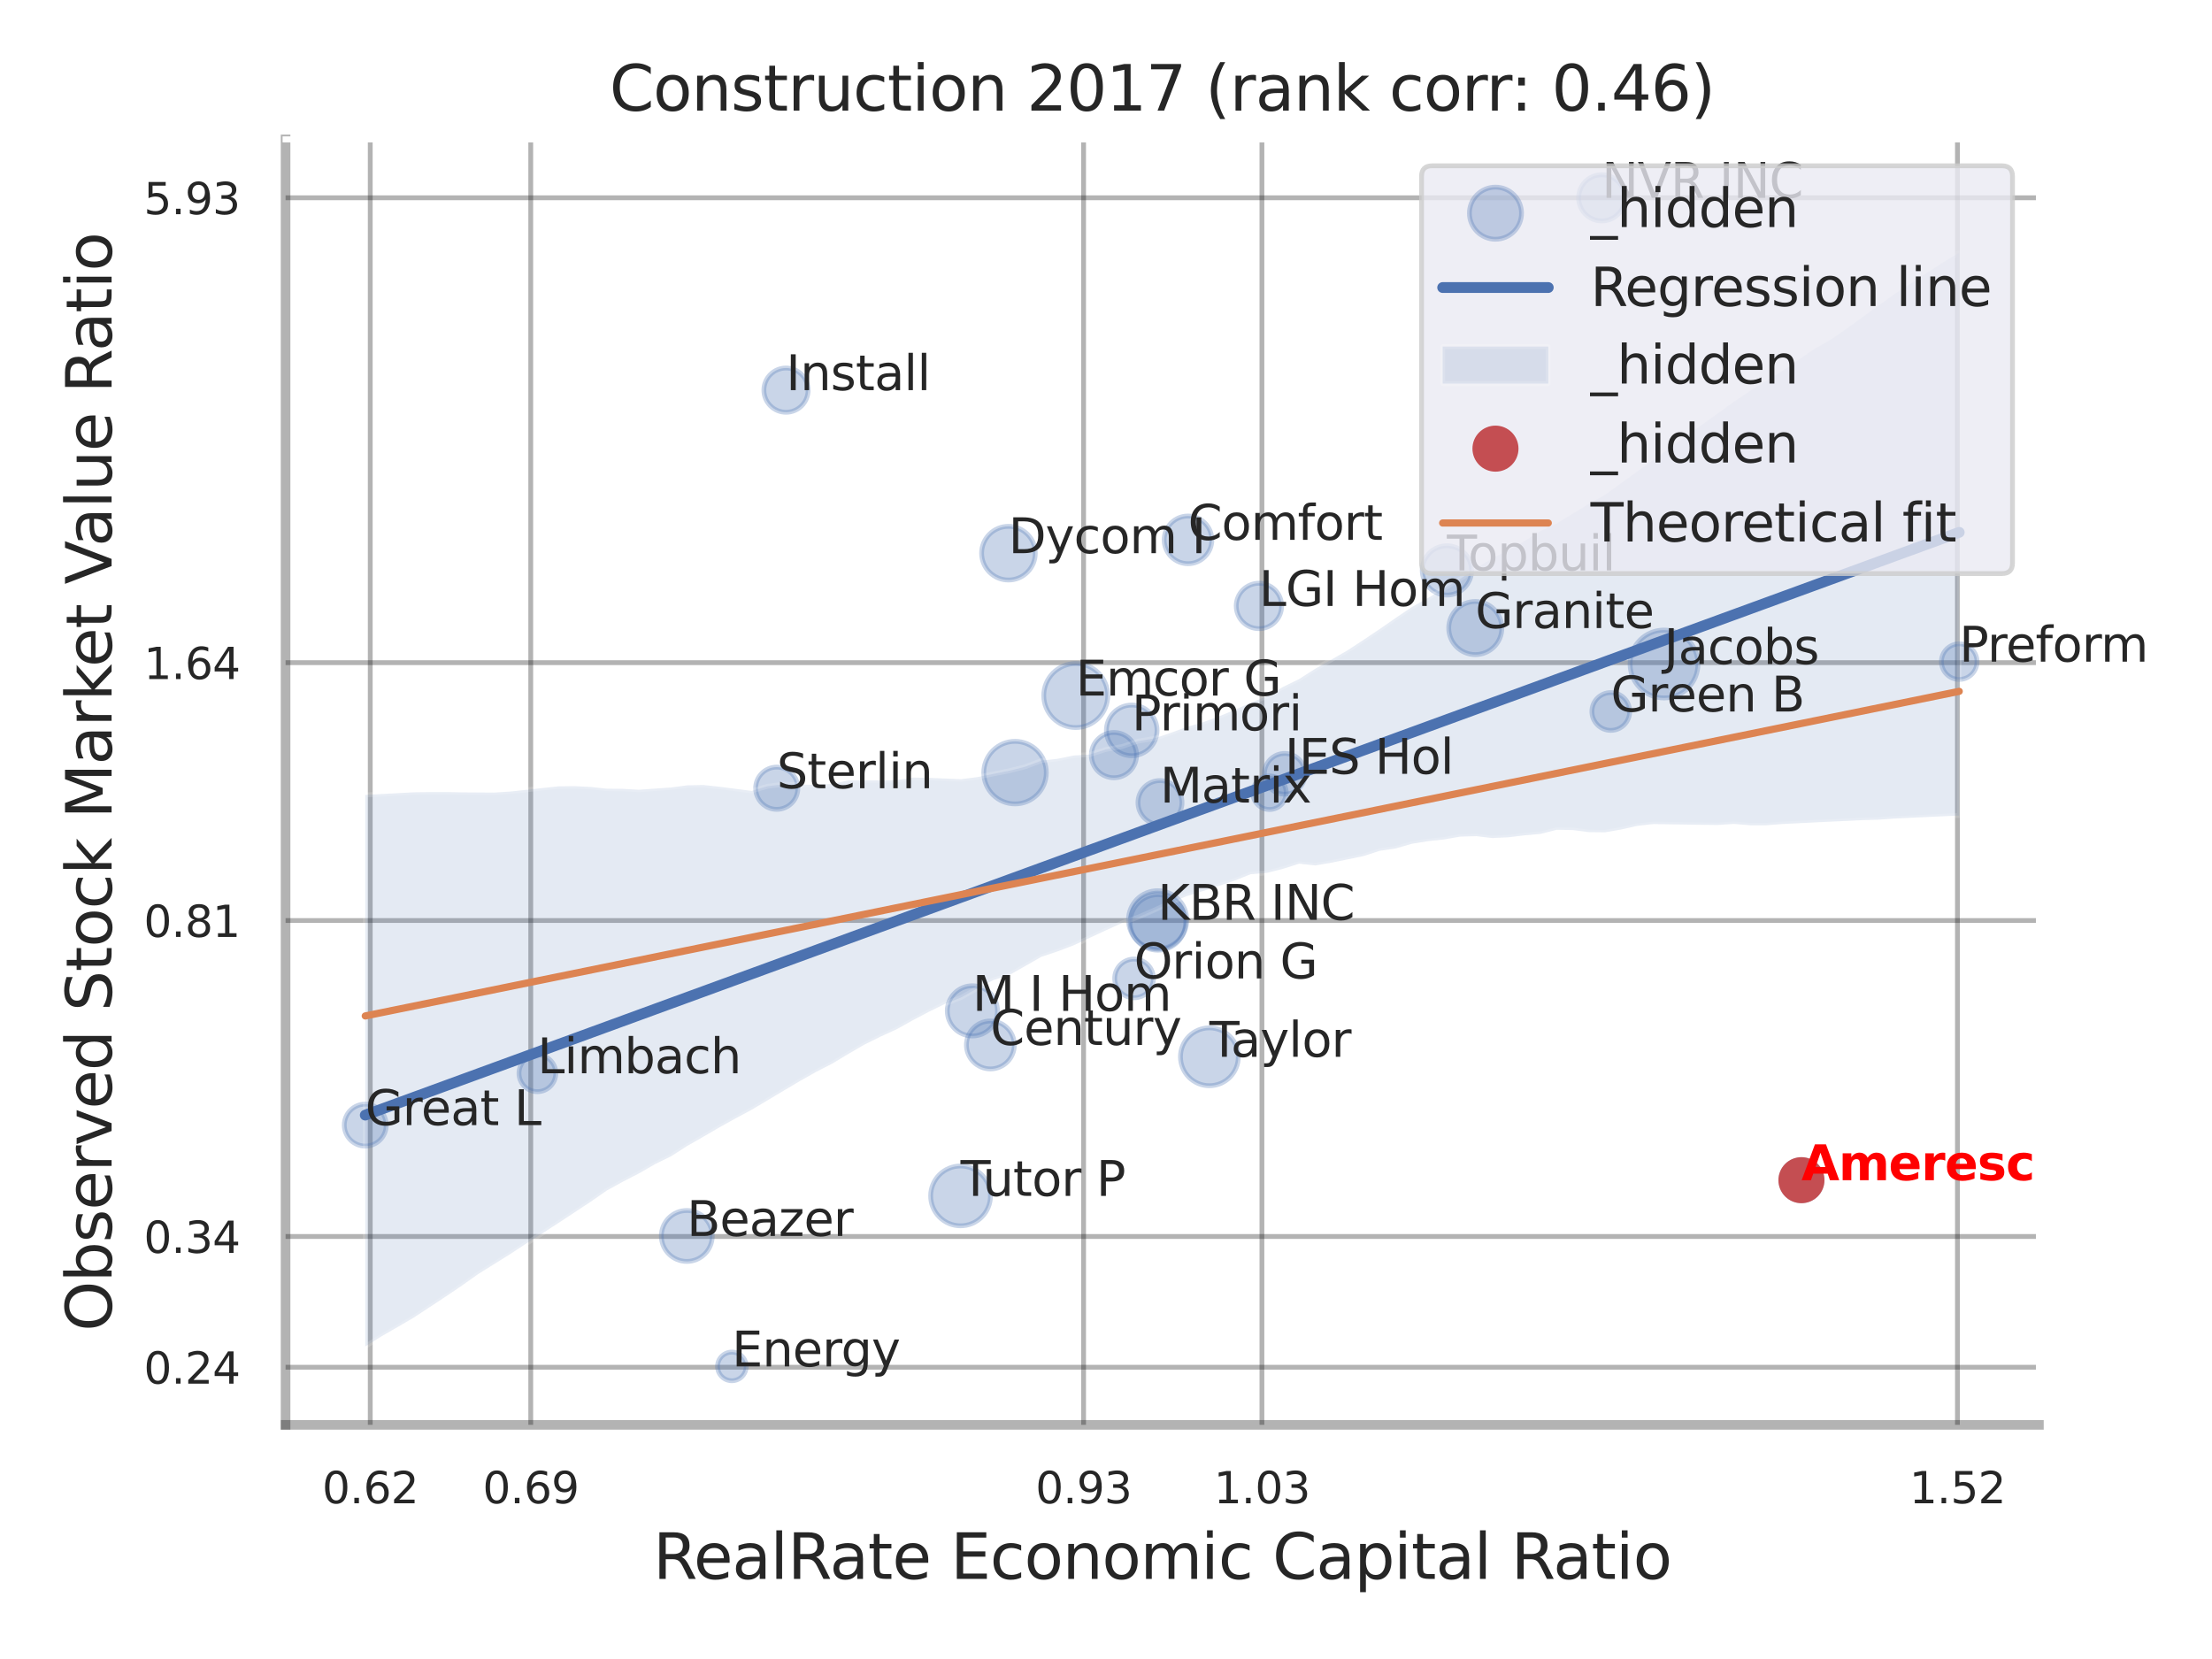 <?xml version="1.0" encoding="utf-8" standalone="no"?>
<!DOCTYPE svg PUBLIC "-//W3C//DTD SVG 1.1//EN"
  "http://www.w3.org/Graphics/SVG/1.1/DTD/svg11.dtd">
<svg xmlns:xlink="http://www.w3.org/1999/xlink" width="460.8pt" height="345.6pt" viewBox="0 0 460.8 345.6" xmlns="http://www.w3.org/2000/svg" version="1.1">
 <defs>
  <style type="text/css">*{stroke-linejoin: round; stroke-linecap: butt}</style>
 </defs>
 <g id="figure_1">
  <g id="patch_1">
   <path d="M 0 345.6 
L 460.8 345.6 
L 460.8 0 
L 0 0 
z
" style="fill: #ffffff"/>
  </g>
  <g id="axes_1">
   <g id="patch_2">
    <path d="M 59.49 296.82 
L 424.743 296.82 
L 424.743 29.04 
L 59.49 29.04 
z
" style="fill: #ffffff"/>
   </g>
   <g id="matplotlib.axis_1">
    <g id="xtick_1">
     <g id="line2d_1">
      <path d="M 77.129 296.82 
L 77.129 29.04 
" clip-path="url(#p423ba1c67e)" style="fill: none; stroke: #000000; stroke-opacity: 0.3; stroke-linecap: round"/>
     </g>
     <g id="text_1">
      <!-- 0.62 -->
      <g style="fill: #262626" transform="translate(67.109 313.159) scale(0.09 -0.09)">
       <defs>
        <path id="DejaVuSans-30" d="M 2034 4250 
Q 1547 4250 1301 3770 
Q 1056 3291 1056 2328 
Q 1056 1369 1301 889 
Q 1547 409 2034 409 
Q 2525 409 2770 889 
Q 3016 1369 3016 2328 
Q 3016 3291 2770 3770 
Q 2525 4250 2034 4250 
z
M 2034 4750 
Q 2819 4750 3233 4129 
Q 3647 3509 3647 2328 
Q 3647 1150 3233 529 
Q 2819 -91 2034 -91 
Q 1250 -91 836 529 
Q 422 1150 422 2328 
Q 422 3509 836 4129 
Q 1250 4750 2034 4750 
z
" transform="scale(0.016)"/>
        <path id="DejaVuSans-2e" d="M 684 794 
L 1344 794 
L 1344 0 
L 684 0 
L 684 794 
z
" transform="scale(0.016)"/>
        <path id="DejaVuSans-36" d="M 2113 2584 
Q 1688 2584 1439 2293 
Q 1191 2003 1191 1497 
Q 1191 994 1439 701 
Q 1688 409 2113 409 
Q 2538 409 2786 701 
Q 3034 994 3034 1497 
Q 3034 2003 2786 2293 
Q 2538 2584 2113 2584 
z
M 3366 4563 
L 3366 3988 
Q 3128 4100 2886 4159 
Q 2644 4219 2406 4219 
Q 1781 4219 1451 3797 
Q 1122 3375 1075 2522 
Q 1259 2794 1537 2939 
Q 1816 3084 2150 3084 
Q 2853 3084 3261 2657 
Q 3669 2231 3669 1497 
Q 3669 778 3244 343 
Q 2819 -91 2113 -91 
Q 1303 -91 875 529 
Q 447 1150 447 2328 
Q 447 3434 972 4092 
Q 1497 4750 2381 4750 
Q 2619 4750 2861 4703 
Q 3103 4656 3366 4563 
z
" transform="scale(0.016)"/>
        <path id="DejaVuSans-32" d="M 1228 531 
L 3431 531 
L 3431 0 
L 469 0 
L 469 531 
Q 828 903 1448 1529 
Q 2069 2156 2228 2338 
Q 2531 2678 2651 2914 
Q 2772 3150 2772 3378 
Q 2772 3750 2511 3984 
Q 2250 4219 1831 4219 
Q 1534 4219 1204 4116 
Q 875 4013 500 3803 
L 500 4441 
Q 881 4594 1212 4672 
Q 1544 4750 1819 4750 
Q 2544 4750 2975 4387 
Q 3406 4025 3406 3419 
Q 3406 3131 3298 2873 
Q 3191 2616 2906 2266 
Q 2828 2175 2409 1742 
Q 1991 1309 1228 531 
z
" transform="scale(0.016)"/>
       </defs>
       <use xlink:href="#DejaVuSans-30"/>
       <use xlink:href="#DejaVuSans-2e" transform="translate(63.623 0)"/>
       <use xlink:href="#DejaVuSans-36" transform="translate(95.41 0)"/>
       <use xlink:href="#DejaVuSans-32" transform="translate(159.033 0)"/>
      </g>
     </g>
    </g>
    <g id="xtick_2">
     <g id="line2d_2">
      <path d="M 110.564 296.82 
L 110.564 29.04 
" clip-path="url(#p423ba1c67e)" style="fill: none; stroke: #000000; stroke-opacity: 0.3; stroke-linecap: round"/>
     </g>
     <g id="text_2">
      <!-- 0.69 -->
      <g style="fill: #262626" transform="translate(100.545 313.159) scale(0.09 -0.09)">
       <defs>
        <path id="DejaVuSans-39" d="M 703 97 
L 703 672 
Q 941 559 1184 500 
Q 1428 441 1663 441 
Q 2288 441 2617 861 
Q 2947 1281 2994 2138 
Q 2813 1869 2534 1725 
Q 2256 1581 1919 1581 
Q 1219 1581 811 2004 
Q 403 2428 403 3163 
Q 403 3881 828 4315 
Q 1253 4750 1959 4750 
Q 2769 4750 3195 4129 
Q 3622 3509 3622 2328 
Q 3622 1225 3098 567 
Q 2575 -91 1691 -91 
Q 1453 -91 1209 -44 
Q 966 3 703 97 
z
M 1959 2075 
Q 2384 2075 2632 2365 
Q 2881 2656 2881 3163 
Q 2881 3666 2632 3958 
Q 2384 4250 1959 4250 
Q 1534 4250 1286 3958 
Q 1038 3666 1038 3163 
Q 1038 2656 1286 2365 
Q 1534 2075 1959 2075 
z
" transform="scale(0.016)"/>
       </defs>
       <use xlink:href="#DejaVuSans-30"/>
       <use xlink:href="#DejaVuSans-2e" transform="translate(63.623 0)"/>
       <use xlink:href="#DejaVuSans-36" transform="translate(95.41 0)"/>
       <use xlink:href="#DejaVuSans-39" transform="translate(159.033 0)"/>
      </g>
     </g>
    </g>
    <g id="xtick_3">
     <g id="line2d_3">
      <path d="M 225.731 296.82 
L 225.731 29.04 
" clip-path="url(#p423ba1c67e)" style="fill: none; stroke: #000000; stroke-opacity: 0.3; stroke-linecap: round"/>
     </g>
     <g id="text_3">
      <!-- 0.93 -->
      <g style="fill: #262626" transform="translate(215.712 313.159) scale(0.09 -0.09)">
       <defs>
        <path id="DejaVuSans-33" d="M 2597 2516 
Q 3050 2419 3304 2112 
Q 3559 1806 3559 1356 
Q 3559 666 3084 287 
Q 2609 -91 1734 -91 
Q 1441 -91 1130 -33 
Q 819 25 488 141 
L 488 750 
Q 750 597 1062 519 
Q 1375 441 1716 441 
Q 2309 441 2620 675 
Q 2931 909 2931 1356 
Q 2931 1769 2642 2001 
Q 2353 2234 1838 2234 
L 1294 2234 
L 1294 2753 
L 1863 2753 
Q 2328 2753 2575 2939 
Q 2822 3125 2822 3475 
Q 2822 3834 2567 4026 
Q 2313 4219 1838 4219 
Q 1578 4219 1281 4162 
Q 984 4106 628 3988 
L 628 4550 
Q 988 4650 1302 4700 
Q 1616 4750 1894 4750 
Q 2613 4750 3031 4423 
Q 3450 4097 3450 3541 
Q 3450 3153 3228 2886 
Q 3006 2619 2597 2516 
z
" transform="scale(0.016)"/>
       </defs>
       <use xlink:href="#DejaVuSans-30"/>
       <use xlink:href="#DejaVuSans-2e" transform="translate(63.623 0)"/>
       <use xlink:href="#DejaVuSans-39" transform="translate(95.41 0)"/>
       <use xlink:href="#DejaVuSans-33" transform="translate(159.033 0)"/>
      </g>
     </g>
    </g>
    <g id="xtick_4">
     <g id="line2d_4">
      <path d="M 262.882 296.82 
L 262.882 29.04 
" clip-path="url(#p423ba1c67e)" style="fill: none; stroke: #000000; stroke-opacity: 0.3; stroke-linecap: round"/>
     </g>
     <g id="text_4">
      <!-- 1.03 -->
      <g style="fill: #262626" transform="translate(252.862 313.159) scale(0.09 -0.09)">
       <defs>
        <path id="DejaVuSans-31" d="M 794 531 
L 1825 531 
L 1825 4091 
L 703 3866 
L 703 4441 
L 1819 4666 
L 2450 4666 
L 2450 531 
L 3481 531 
L 3481 0 
L 794 0 
L 794 531 
z
" transform="scale(0.016)"/>
       </defs>
       <use xlink:href="#DejaVuSans-31"/>
       <use xlink:href="#DejaVuSans-2e" transform="translate(63.623 0)"/>
       <use xlink:href="#DejaVuSans-30" transform="translate(95.41 0)"/>
       <use xlink:href="#DejaVuSans-33" transform="translate(159.033 0)"/>
      </g>
     </g>
    </g>
    <g id="xtick_5">
     <g id="line2d_5">
      <path d="M 407.769 296.82 
L 407.769 29.04 
" clip-path="url(#p423ba1c67e)" style="fill: none; stroke: #000000; stroke-opacity: 0.3; stroke-linecap: round"/>
     </g>
     <g id="text_5">
      <!-- 1.52 -->
      <g style="fill: #262626" transform="translate(397.749 313.159) scale(0.09 -0.09)">
       <defs>
        <path id="DejaVuSans-35" d="M 691 4666 
L 3169 4666 
L 3169 4134 
L 1269 4134 
L 1269 2991 
Q 1406 3038 1543 3061 
Q 1681 3084 1819 3084 
Q 2600 3084 3056 2656 
Q 3513 2228 3513 1497 
Q 3513 744 3044 326 
Q 2575 -91 1722 -91 
Q 1428 -91 1123 -41 
Q 819 9 494 109 
L 494 744 
Q 775 591 1075 516 
Q 1375 441 1709 441 
Q 2250 441 2565 725 
Q 2881 1009 2881 1497 
Q 2881 1984 2565 2268 
Q 2250 2553 1709 2553 
Q 1456 2553 1204 2497 
Q 953 2441 691 2322 
L 691 4666 
z
" transform="scale(0.016)"/>
       </defs>
       <use xlink:href="#DejaVuSans-31"/>
       <use xlink:href="#DejaVuSans-2e" transform="translate(63.623 0)"/>
       <use xlink:href="#DejaVuSans-35" transform="translate(95.41 0)"/>
       <use xlink:href="#DejaVuSans-32" transform="translate(159.033 0)"/>
      </g>
     </g>
    </g>
    <g id="xtick_6"/>
    <g id="xtick_7"/>
    <g id="xtick_8"/>
    <g id="text_6">
     <!-- RealRate Economic Capital Ratio -->
     <g style="fill: #262626" transform="translate(136.063 328.908) scale(0.13 -0.13)">
      <defs>
       <path id="DejaVuSans-52" d="M 2841 2188 
Q 3044 2119 3236 1894 
Q 3428 1669 3622 1275 
L 4263 0 
L 3584 0 
L 2988 1197 
Q 2756 1666 2539 1819 
Q 2322 1972 1947 1972 
L 1259 1972 
L 1259 0 
L 628 0 
L 628 4666 
L 2053 4666 
Q 2853 4666 3247 4331 
Q 3641 3997 3641 3322 
Q 3641 2881 3436 2590 
Q 3231 2300 2841 2188 
z
M 1259 4147 
L 1259 2491 
L 2053 2491 
Q 2509 2491 2742 2702 
Q 2975 2913 2975 3322 
Q 2975 3731 2742 3939 
Q 2509 4147 2053 4147 
L 1259 4147 
z
" transform="scale(0.016)"/>
       <path id="DejaVuSans-65" d="M 3597 1894 
L 3597 1613 
L 953 1613 
Q 991 1019 1311 708 
Q 1631 397 2203 397 
Q 2534 397 2845 478 
Q 3156 559 3463 722 
L 3463 178 
Q 3153 47 2828 -22 
Q 2503 -91 2169 -91 
Q 1331 -91 842 396 
Q 353 884 353 1716 
Q 353 2575 817 3079 
Q 1281 3584 2069 3584 
Q 2775 3584 3186 3129 
Q 3597 2675 3597 1894 
z
M 3022 2063 
Q 3016 2534 2758 2815 
Q 2500 3097 2075 3097 
Q 1594 3097 1305 2825 
Q 1016 2553 972 2059 
L 3022 2063 
z
" transform="scale(0.016)"/>
       <path id="DejaVuSans-61" d="M 2194 1759 
Q 1497 1759 1228 1600 
Q 959 1441 959 1056 
Q 959 750 1161 570 
Q 1363 391 1709 391 
Q 2188 391 2477 730 
Q 2766 1069 2766 1631 
L 2766 1759 
L 2194 1759 
z
M 3341 1997 
L 3341 0 
L 2766 0 
L 2766 531 
Q 2569 213 2275 61 
Q 1981 -91 1556 -91 
Q 1019 -91 701 211 
Q 384 513 384 1019 
Q 384 1609 779 1909 
Q 1175 2209 1959 2209 
L 2766 2209 
L 2766 2266 
Q 2766 2663 2505 2880 
Q 2244 3097 1772 3097 
Q 1472 3097 1187 3025 
Q 903 2953 641 2809 
L 641 3341 
Q 956 3463 1253 3523 
Q 1550 3584 1831 3584 
Q 2591 3584 2966 3190 
Q 3341 2797 3341 1997 
z
" transform="scale(0.016)"/>
       <path id="DejaVuSans-6c" d="M 603 4863 
L 1178 4863 
L 1178 0 
L 603 0 
L 603 4863 
z
" transform="scale(0.016)"/>
       <path id="DejaVuSans-74" d="M 1172 4494 
L 1172 3500 
L 2356 3500 
L 2356 3053 
L 1172 3053 
L 1172 1153 
Q 1172 725 1289 603 
Q 1406 481 1766 481 
L 2356 481 
L 2356 0 
L 1766 0 
Q 1100 0 847 248 
Q 594 497 594 1153 
L 594 3053 
L 172 3053 
L 172 3500 
L 594 3500 
L 594 4494 
L 1172 4494 
z
" transform="scale(0.016)"/>
       <path id="DejaVuSans-20" transform="scale(0.016)"/>
       <path id="DejaVuSans-45" d="M 628 4666 
L 3578 4666 
L 3578 4134 
L 1259 4134 
L 1259 2753 
L 3481 2753 
L 3481 2222 
L 1259 2222 
L 1259 531 
L 3634 531 
L 3634 0 
L 628 0 
L 628 4666 
z
" transform="scale(0.016)"/>
       <path id="DejaVuSans-63" d="M 3122 3366 
L 3122 2828 
Q 2878 2963 2633 3030 
Q 2388 3097 2138 3097 
Q 1578 3097 1268 2742 
Q 959 2388 959 1747 
Q 959 1106 1268 751 
Q 1578 397 2138 397 
Q 2388 397 2633 464 
Q 2878 531 3122 666 
L 3122 134 
Q 2881 22 2623 -34 
Q 2366 -91 2075 -91 
Q 1284 -91 818 406 
Q 353 903 353 1747 
Q 353 2603 823 3093 
Q 1294 3584 2113 3584 
Q 2378 3584 2631 3529 
Q 2884 3475 3122 3366 
z
" transform="scale(0.016)"/>
       <path id="DejaVuSans-6f" d="M 1959 3097 
Q 1497 3097 1228 2736 
Q 959 2375 959 1747 
Q 959 1119 1226 758 
Q 1494 397 1959 397 
Q 2419 397 2687 759 
Q 2956 1122 2956 1747 
Q 2956 2369 2687 2733 
Q 2419 3097 1959 3097 
z
M 1959 3584 
Q 2709 3584 3137 3096 
Q 3566 2609 3566 1747 
Q 3566 888 3137 398 
Q 2709 -91 1959 -91 
Q 1206 -91 779 398 
Q 353 888 353 1747 
Q 353 2609 779 3096 
Q 1206 3584 1959 3584 
z
" transform="scale(0.016)"/>
       <path id="DejaVuSans-6e" d="M 3513 2113 
L 3513 0 
L 2938 0 
L 2938 2094 
Q 2938 2591 2744 2837 
Q 2550 3084 2163 3084 
Q 1697 3084 1428 2787 
Q 1159 2491 1159 1978 
L 1159 0 
L 581 0 
L 581 3500 
L 1159 3500 
L 1159 2956 
Q 1366 3272 1645 3428 
Q 1925 3584 2291 3584 
Q 2894 3584 3203 3211 
Q 3513 2838 3513 2113 
z
" transform="scale(0.016)"/>
       <path id="DejaVuSans-6d" d="M 3328 2828 
Q 3544 3216 3844 3400 
Q 4144 3584 4550 3584 
Q 5097 3584 5394 3201 
Q 5691 2819 5691 2113 
L 5691 0 
L 5113 0 
L 5113 2094 
Q 5113 2597 4934 2840 
Q 4756 3084 4391 3084 
Q 3944 3084 3684 2787 
Q 3425 2491 3425 1978 
L 3425 0 
L 2847 0 
L 2847 2094 
Q 2847 2600 2669 2842 
Q 2491 3084 2119 3084 
Q 1678 3084 1418 2786 
Q 1159 2488 1159 1978 
L 1159 0 
L 581 0 
L 581 3500 
L 1159 3500 
L 1159 2956 
Q 1356 3278 1631 3431 
Q 1906 3584 2284 3584 
Q 2666 3584 2933 3390 
Q 3200 3197 3328 2828 
z
" transform="scale(0.016)"/>
       <path id="DejaVuSans-69" d="M 603 3500 
L 1178 3500 
L 1178 0 
L 603 0 
L 603 3500 
z
M 603 4863 
L 1178 4863 
L 1178 4134 
L 603 4134 
L 603 4863 
z
" transform="scale(0.016)"/>
       <path id="DejaVuSans-43" d="M 4122 4306 
L 4122 3641 
Q 3803 3938 3442 4084 
Q 3081 4231 2675 4231 
Q 1875 4231 1450 3742 
Q 1025 3253 1025 2328 
Q 1025 1406 1450 917 
Q 1875 428 2675 428 
Q 3081 428 3442 575 
Q 3803 722 4122 1019 
L 4122 359 
Q 3791 134 3420 21 
Q 3050 -91 2638 -91 
Q 1578 -91 968 557 
Q 359 1206 359 2328 
Q 359 3453 968 4101 
Q 1578 4750 2638 4750 
Q 3056 4750 3426 4639 
Q 3797 4528 4122 4306 
z
" transform="scale(0.016)"/>
       <path id="DejaVuSans-70" d="M 1159 525 
L 1159 -1331 
L 581 -1331 
L 581 3500 
L 1159 3500 
L 1159 2969 
Q 1341 3281 1617 3432 
Q 1894 3584 2278 3584 
Q 2916 3584 3314 3078 
Q 3713 2572 3713 1747 
Q 3713 922 3314 415 
Q 2916 -91 2278 -91 
Q 1894 -91 1617 61 
Q 1341 213 1159 525 
z
M 3116 1747 
Q 3116 2381 2855 2742 
Q 2594 3103 2138 3103 
Q 1681 3103 1420 2742 
Q 1159 2381 1159 1747 
Q 1159 1113 1420 752 
Q 1681 391 2138 391 
Q 2594 391 2855 752 
Q 3116 1113 3116 1747 
z
" transform="scale(0.016)"/>
      </defs>
      <use xlink:href="#DejaVuSans-52"/>
      <use xlink:href="#DejaVuSans-65" transform="translate(64.982 0)"/>
      <use xlink:href="#DejaVuSans-61" transform="translate(126.506 0)"/>
      <use xlink:href="#DejaVuSans-6c" transform="translate(187.785 0)"/>
      <use xlink:href="#DejaVuSans-52" transform="translate(215.568 0)"/>
      <use xlink:href="#DejaVuSans-61" transform="translate(282.801 0)"/>
      <use xlink:href="#DejaVuSans-74" transform="translate(344.08 0)"/>
      <use xlink:href="#DejaVuSans-65" transform="translate(383.289 0)"/>
      <use xlink:href="#DejaVuSans-20" transform="translate(444.812 0)"/>
      <use xlink:href="#DejaVuSans-45" transform="translate(476.6 0)"/>
      <use xlink:href="#DejaVuSans-63" transform="translate(539.783 0)"/>
      <use xlink:href="#DejaVuSans-6f" transform="translate(594.764 0)"/>
      <use xlink:href="#DejaVuSans-6e" transform="translate(655.945 0)"/>
      <use xlink:href="#DejaVuSans-6f" transform="translate(719.324 0)"/>
      <use xlink:href="#DejaVuSans-6d" transform="translate(780.506 0)"/>
      <use xlink:href="#DejaVuSans-69" transform="translate(877.918 0)"/>
      <use xlink:href="#DejaVuSans-63" transform="translate(905.701 0)"/>
      <use xlink:href="#DejaVuSans-20" transform="translate(960.682 0)"/>
      <use xlink:href="#DejaVuSans-43" transform="translate(992.469 0)"/>
      <use xlink:href="#DejaVuSans-61" transform="translate(1062.293 0)"/>
      <use xlink:href="#DejaVuSans-70" transform="translate(1123.572 0)"/>
      <use xlink:href="#DejaVuSans-69" transform="translate(1187.049 0)"/>
      <use xlink:href="#DejaVuSans-74" transform="translate(1214.832 0)"/>
      <use xlink:href="#DejaVuSans-61" transform="translate(1254.041 0)"/>
      <use xlink:href="#DejaVuSans-6c" transform="translate(1315.32 0)"/>
      <use xlink:href="#DejaVuSans-20" transform="translate(1343.104 0)"/>
      <use xlink:href="#DejaVuSans-52" transform="translate(1374.891 0)"/>
      <use xlink:href="#DejaVuSans-61" transform="translate(1442.123 0)"/>
      <use xlink:href="#DejaVuSans-74" transform="translate(1503.402 0)"/>
      <use xlink:href="#DejaVuSans-69" transform="translate(1542.611 0)"/>
      <use xlink:href="#DejaVuSans-6f" transform="translate(1570.395 0)"/>
     </g>
    </g>
   </g>
   <g id="matplotlib.axis_2">
    <g id="ytick_1">
     <g id="line2d_6">
      <path d="M 59.49 284.815 
L 424.743 284.815 
" clip-path="url(#p423ba1c67e)" style="fill: none; stroke: #000000; stroke-opacity: 0.3; stroke-linecap: round"/>
     </g>
     <g id="text_7">
      <!-- 0.24 -->
      <g style="fill: #262626" transform="translate(29.951 288.234) scale(0.09 -0.09)">
       <defs>
        <path id="DejaVuSans-34" d="M 2419 4116 
L 825 1625 
L 2419 1625 
L 2419 4116 
z
M 2253 4666 
L 3047 4666 
L 3047 1625 
L 3713 1625 
L 3713 1100 
L 3047 1100 
L 3047 0 
L 2419 0 
L 2419 1100 
L 313 1100 
L 313 1709 
L 2253 4666 
z
" transform="scale(0.016)"/>
       </defs>
       <use xlink:href="#DejaVuSans-30"/>
       <use xlink:href="#DejaVuSans-2e" transform="translate(63.623 0)"/>
       <use xlink:href="#DejaVuSans-32" transform="translate(95.41 0)"/>
       <use xlink:href="#DejaVuSans-34" transform="translate(159.033 0)"/>
      </g>
     </g>
    </g>
    <g id="ytick_2">
     <g id="line2d_7">
      <path d="M 59.49 257.579 
L 424.743 257.579 
" clip-path="url(#p423ba1c67e)" style="fill: none; stroke: #000000; stroke-opacity: 0.3; stroke-linecap: round"/>
     </g>
     <g id="text_8">
      <!-- 0.34 -->
      <g style="fill: #262626" transform="translate(29.951 260.998) scale(0.09 -0.09)">
       <use xlink:href="#DejaVuSans-30"/>
       <use xlink:href="#DejaVuSans-2e" transform="translate(63.623 0)"/>
       <use xlink:href="#DejaVuSans-33" transform="translate(95.41 0)"/>
       <use xlink:href="#DejaVuSans-34" transform="translate(159.033 0)"/>
      </g>
     </g>
    </g>
    <g id="ytick_3">
     <g id="line2d_8">
      <path d="M 59.49 191.758 
L 424.743 191.758 
" clip-path="url(#p423ba1c67e)" style="fill: none; stroke: #000000; stroke-opacity: 0.3; stroke-linecap: round"/>
     </g>
     <g id="text_9">
      <!-- 0.81 -->
      <g style="fill: #262626" transform="translate(29.951 195.177) scale(0.09 -0.09)">
       <defs>
        <path id="DejaVuSans-38" d="M 2034 2216 
Q 1584 2216 1326 1975 
Q 1069 1734 1069 1313 
Q 1069 891 1326 650 
Q 1584 409 2034 409 
Q 2484 409 2743 651 
Q 3003 894 3003 1313 
Q 3003 1734 2745 1975 
Q 2488 2216 2034 2216 
z
M 1403 2484 
Q 997 2584 770 2862 
Q 544 3141 544 3541 
Q 544 4100 942 4425 
Q 1341 4750 2034 4750 
Q 2731 4750 3128 4425 
Q 3525 4100 3525 3541 
Q 3525 3141 3298 2862 
Q 3072 2584 2669 2484 
Q 3125 2378 3379 2068 
Q 3634 1759 3634 1313 
Q 3634 634 3220 271 
Q 2806 -91 2034 -91 
Q 1263 -91 848 271 
Q 434 634 434 1313 
Q 434 1759 690 2068 
Q 947 2378 1403 2484 
z
M 1172 3481 
Q 1172 3119 1398 2916 
Q 1625 2713 2034 2713 
Q 2441 2713 2670 2916 
Q 2900 3119 2900 3481 
Q 2900 3844 2670 4047 
Q 2441 4250 2034 4250 
Q 1625 4250 1398 4047 
Q 1172 3844 1172 3481 
z
" transform="scale(0.016)"/>
       </defs>
       <use xlink:href="#DejaVuSans-30"/>
       <use xlink:href="#DejaVuSans-2e" transform="translate(63.623 0)"/>
       <use xlink:href="#DejaVuSans-38" transform="translate(95.41 0)"/>
       <use xlink:href="#DejaVuSans-31" transform="translate(159.033 0)"/>
      </g>
     </g>
    </g>
    <g id="ytick_4">
     <g id="line2d_9">
      <path d="M 59.49 138.042 
L 424.743 138.042 
" clip-path="url(#p423ba1c67e)" style="fill: none; stroke: #000000; stroke-opacity: 0.3; stroke-linecap: round"/>
     </g>
     <g id="text_10">
      <!-- 1.64 -->
      <g style="fill: #262626" transform="translate(29.951 141.462) scale(0.09 -0.09)">
       <use xlink:href="#DejaVuSans-31"/>
       <use xlink:href="#DejaVuSans-2e" transform="translate(63.623 0)"/>
       <use xlink:href="#DejaVuSans-36" transform="translate(95.41 0)"/>
       <use xlink:href="#DejaVuSans-34" transform="translate(159.033 0)"/>
      </g>
     </g>
    </g>
    <g id="ytick_5">
     <g id="line2d_10">
      <path d="M 59.49 41.203 
L 424.743 41.203 
" clip-path="url(#p423ba1c67e)" style="fill: none; stroke: #000000; stroke-opacity: 0.3; stroke-linecap: round"/>
     </g>
     <g id="text_11">
      <!-- 5.93 -->
      <g style="fill: #262626" transform="translate(29.951 44.622) scale(0.09 -0.09)">
       <use xlink:href="#DejaVuSans-35"/>
       <use xlink:href="#DejaVuSans-2e" transform="translate(63.623 0)"/>
       <use xlink:href="#DejaVuSans-39" transform="translate(95.41 0)"/>
       <use xlink:href="#DejaVuSans-33" transform="translate(159.033 0)"/>
      </g>
     </g>
    </g>
    <g id="ytick_6"/>
    <g id="ytick_7"/>
    <g id="ytick_8"/>
    <g id="text_12">
     <!-- Observed Stock Market Value Ratio -->
     <g style="fill: #262626" transform="translate(23.247 277.332) rotate(-90) scale(0.13 -0.13)">
      <defs>
       <path id="DejaVuSans-4f" d="M 2522 4238 
Q 1834 4238 1429 3725 
Q 1025 3213 1025 2328 
Q 1025 1447 1429 934 
Q 1834 422 2522 422 
Q 3209 422 3611 934 
Q 4013 1447 4013 2328 
Q 4013 3213 3611 3725 
Q 3209 4238 2522 4238 
z
M 2522 4750 
Q 3503 4750 4090 4092 
Q 4678 3434 4678 2328 
Q 4678 1225 4090 567 
Q 3503 -91 2522 -91 
Q 1538 -91 948 565 
Q 359 1222 359 2328 
Q 359 3434 948 4092 
Q 1538 4750 2522 4750 
z
" transform="scale(0.016)"/>
       <path id="DejaVuSans-62" d="M 3116 1747 
Q 3116 2381 2855 2742 
Q 2594 3103 2138 3103 
Q 1681 3103 1420 2742 
Q 1159 2381 1159 1747 
Q 1159 1113 1420 752 
Q 1681 391 2138 391 
Q 2594 391 2855 752 
Q 3116 1113 3116 1747 
z
M 1159 2969 
Q 1341 3281 1617 3432 
Q 1894 3584 2278 3584 
Q 2916 3584 3314 3078 
Q 3713 2572 3713 1747 
Q 3713 922 3314 415 
Q 2916 -91 2278 -91 
Q 1894 -91 1617 61 
Q 1341 213 1159 525 
L 1159 0 
L 581 0 
L 581 4863 
L 1159 4863 
L 1159 2969 
z
" transform="scale(0.016)"/>
       <path id="DejaVuSans-73" d="M 2834 3397 
L 2834 2853 
Q 2591 2978 2328 3040 
Q 2066 3103 1784 3103 
Q 1356 3103 1142 2972 
Q 928 2841 928 2578 
Q 928 2378 1081 2264 
Q 1234 2150 1697 2047 
L 1894 2003 
Q 2506 1872 2764 1633 
Q 3022 1394 3022 966 
Q 3022 478 2636 193 
Q 2250 -91 1575 -91 
Q 1294 -91 989 -36 
Q 684 19 347 128 
L 347 722 
Q 666 556 975 473 
Q 1284 391 1588 391 
Q 1994 391 2212 530 
Q 2431 669 2431 922 
Q 2431 1156 2273 1281 
Q 2116 1406 1581 1522 
L 1381 1569 
Q 847 1681 609 1914 
Q 372 2147 372 2553 
Q 372 3047 722 3315 
Q 1072 3584 1716 3584 
Q 2034 3584 2315 3537 
Q 2597 3491 2834 3397 
z
" transform="scale(0.016)"/>
       <path id="DejaVuSans-72" d="M 2631 2963 
Q 2534 3019 2420 3045 
Q 2306 3072 2169 3072 
Q 1681 3072 1420 2755 
Q 1159 2438 1159 1844 
L 1159 0 
L 581 0 
L 581 3500 
L 1159 3500 
L 1159 2956 
Q 1341 3275 1631 3429 
Q 1922 3584 2338 3584 
Q 2397 3584 2469 3576 
Q 2541 3569 2628 3553 
L 2631 2963 
z
" transform="scale(0.016)"/>
       <path id="DejaVuSans-76" d="M 191 3500 
L 800 3500 
L 1894 563 
L 2988 3500 
L 3597 3500 
L 2284 0 
L 1503 0 
L 191 3500 
z
" transform="scale(0.016)"/>
       <path id="DejaVuSans-64" d="M 2906 2969 
L 2906 4863 
L 3481 4863 
L 3481 0 
L 2906 0 
L 2906 525 
Q 2725 213 2448 61 
Q 2172 -91 1784 -91 
Q 1150 -91 751 415 
Q 353 922 353 1747 
Q 353 2572 751 3078 
Q 1150 3584 1784 3584 
Q 2172 3584 2448 3432 
Q 2725 3281 2906 2969 
z
M 947 1747 
Q 947 1113 1208 752 
Q 1469 391 1925 391 
Q 2381 391 2643 752 
Q 2906 1113 2906 1747 
Q 2906 2381 2643 2742 
Q 2381 3103 1925 3103 
Q 1469 3103 1208 2742 
Q 947 2381 947 1747 
z
" transform="scale(0.016)"/>
       <path id="DejaVuSans-53" d="M 3425 4513 
L 3425 3897 
Q 3066 4069 2747 4153 
Q 2428 4238 2131 4238 
Q 1616 4238 1336 4038 
Q 1056 3838 1056 3469 
Q 1056 3159 1242 3001 
Q 1428 2844 1947 2747 
L 2328 2669 
Q 3034 2534 3370 2195 
Q 3706 1856 3706 1288 
Q 3706 609 3251 259 
Q 2797 -91 1919 -91 
Q 1588 -91 1214 -16 
Q 841 59 441 206 
L 441 856 
Q 825 641 1194 531 
Q 1563 422 1919 422 
Q 2459 422 2753 634 
Q 3047 847 3047 1241 
Q 3047 1584 2836 1778 
Q 2625 1972 2144 2069 
L 1759 2144 
Q 1053 2284 737 2584 
Q 422 2884 422 3419 
Q 422 4038 858 4394 
Q 1294 4750 2059 4750 
Q 2388 4750 2728 4690 
Q 3069 4631 3425 4513 
z
" transform="scale(0.016)"/>
       <path id="DejaVuSans-6b" d="M 581 4863 
L 1159 4863 
L 1159 1991 
L 2875 3500 
L 3609 3500 
L 1753 1863 
L 3688 0 
L 2938 0 
L 1159 1709 
L 1159 0 
L 581 0 
L 581 4863 
z
" transform="scale(0.016)"/>
       <path id="DejaVuSans-4d" d="M 628 4666 
L 1569 4666 
L 2759 1491 
L 3956 4666 
L 4897 4666 
L 4897 0 
L 4281 0 
L 4281 4097 
L 3078 897 
L 2444 897 
L 1241 4097 
L 1241 0 
L 628 0 
L 628 4666 
z
" transform="scale(0.016)"/>
       <path id="DejaVuSans-56" d="M 1831 0 
L 50 4666 
L 709 4666 
L 2188 738 
L 3669 4666 
L 4325 4666 
L 2547 0 
L 1831 0 
z
" transform="scale(0.016)"/>
       <path id="DejaVuSans-75" d="M 544 1381 
L 544 3500 
L 1119 3500 
L 1119 1403 
Q 1119 906 1312 657 
Q 1506 409 1894 409 
Q 2359 409 2629 706 
Q 2900 1003 2900 1516 
L 2900 3500 
L 3475 3500 
L 3475 0 
L 2900 0 
L 2900 538 
Q 2691 219 2414 64 
Q 2138 -91 1772 -91 
Q 1169 -91 856 284 
Q 544 659 544 1381 
z
M 1991 3584 
L 1991 3584 
z
" transform="scale(0.016)"/>
      </defs>
      <use xlink:href="#DejaVuSans-4f"/>
      <use xlink:href="#DejaVuSans-62" transform="translate(78.711 0)"/>
      <use xlink:href="#DejaVuSans-73" transform="translate(142.188 0)"/>
      <use xlink:href="#DejaVuSans-65" transform="translate(194.287 0)"/>
      <use xlink:href="#DejaVuSans-72" transform="translate(255.811 0)"/>
      <use xlink:href="#DejaVuSans-76" transform="translate(296.924 0)"/>
      <use xlink:href="#DejaVuSans-65" transform="translate(356.104 0)"/>
      <use xlink:href="#DejaVuSans-64" transform="translate(417.627 0)"/>
      <use xlink:href="#DejaVuSans-20" transform="translate(481.104 0)"/>
      <use xlink:href="#DejaVuSans-53" transform="translate(512.891 0)"/>
      <use xlink:href="#DejaVuSans-74" transform="translate(576.367 0)"/>
      <use xlink:href="#DejaVuSans-6f" transform="translate(615.576 0)"/>
      <use xlink:href="#DejaVuSans-63" transform="translate(676.758 0)"/>
      <use xlink:href="#DejaVuSans-6b" transform="translate(731.738 0)"/>
      <use xlink:href="#DejaVuSans-20" transform="translate(789.648 0)"/>
      <use xlink:href="#DejaVuSans-4d" transform="translate(821.436 0)"/>
      <use xlink:href="#DejaVuSans-61" transform="translate(907.715 0)"/>
      <use xlink:href="#DejaVuSans-72" transform="translate(968.994 0)"/>
      <use xlink:href="#DejaVuSans-6b" transform="translate(1010.107 0)"/>
      <use xlink:href="#DejaVuSans-65" transform="translate(1064.393 0)"/>
      <use xlink:href="#DejaVuSans-74" transform="translate(1125.916 0)"/>
      <use xlink:href="#DejaVuSans-20" transform="translate(1165.125 0)"/>
      <use xlink:href="#DejaVuSans-56" transform="translate(1196.912 0)"/>
      <use xlink:href="#DejaVuSans-61" transform="translate(1257.57 0)"/>
      <use xlink:href="#DejaVuSans-6c" transform="translate(1318.85 0)"/>
      <use xlink:href="#DejaVuSans-75" transform="translate(1346.633 0)"/>
      <use xlink:href="#DejaVuSans-65" transform="translate(1410.012 0)"/>
      <use xlink:href="#DejaVuSans-20" transform="translate(1471.535 0)"/>
      <use xlink:href="#DejaVuSans-52" transform="translate(1503.322 0)"/>
      <use xlink:href="#DejaVuSans-61" transform="translate(1570.555 0)"/>
      <use xlink:href="#DejaVuSans-74" transform="translate(1631.834 0)"/>
      <use xlink:href="#DejaVuSans-69" transform="translate(1671.043 0)"/>
      <use xlink:href="#DejaVuSans-6f" transform="translate(1698.826 0)"/>
     </g>
    </g>
   </g>
   <g id="PathCollection_1">
    <path d="M 211.45 167.468 
C 213.179 167.468 214.836 166.782 216.058 165.56 
C 217.28 164.338 217.967 162.68 217.967 160.952 
C 217.967 159.223 217.28 157.566 216.058 156.344 
C 214.836 155.122 213.179 154.435 211.45 154.435 
C 209.722 154.435 208.064 155.122 206.842 156.344 
C 205.62 157.566 204.934 159.223 204.934 160.952 
C 204.934 162.68 205.62 164.338 206.842 165.56 
C 208.064 166.782 209.722 167.468 211.45 167.468 
z
" clip-path="url(#p423ba1c67e)" style="fill: #4c72b0; fill-opacity: 0.3; stroke: #4c72b0; stroke-opacity: 0.3"/>
    <path d="M 346.652 145.396 
C 348.528 145.396 350.326 144.651 351.652 143.325 
C 352.978 141.999 353.724 140.2 353.724 138.325 
C 353.724 136.45 352.978 134.651 351.652 133.325 
C 350.326 131.999 348.528 131.254 346.652 131.254 
C 344.777 131.254 342.978 131.999 341.652 133.325 
C 340.326 134.651 339.581 136.45 339.581 138.325 
C 339.581 140.2 340.326 141.999 341.652 143.325 
C 342.978 144.651 344.777 145.396 346.652 145.396 
z
" clip-path="url(#p423ba1c67e)" style="fill: #4c72b0; fill-opacity: 0.3; stroke: #4c72b0; stroke-opacity: 0.3"/>
    <path d="M 210.08 120.829 
C 211.562 120.829 212.985 120.24 214.033 119.191 
C 215.082 118.143 215.671 116.72 215.671 115.237 
C 215.671 113.754 215.082 112.332 214.033 111.284 
C 212.985 110.235 211.562 109.646 210.08 109.646 
C 208.597 109.646 207.174 110.235 206.126 111.284 
C 205.077 112.332 204.488 113.754 204.488 115.237 
C 204.488 116.72 205.077 118.143 206.126 119.191 
C 207.174 120.24 208.597 120.829 210.08 120.829 
z
" clip-path="url(#p423ba1c67e)" style="fill: #4c72b0; fill-opacity: 0.3; stroke: #4c72b0; stroke-opacity: 0.3"/>
    <path d="M 200.105 255.359 
C 201.758 255.359 203.343 254.702 204.512 253.533 
C 205.681 252.365 206.337 250.779 206.337 249.126 
C 206.337 247.473 205.681 245.888 204.512 244.719 
C 203.343 243.55 201.758 242.894 200.105 242.894 
C 198.452 242.894 196.866 243.55 195.697 244.719 
C 194.529 245.888 193.872 247.473 193.872 249.126 
C 193.872 250.779 194.529 252.365 195.697 253.533 
C 196.866 254.702 198.452 255.359 200.105 255.359 
z
" clip-path="url(#p423ba1c67e)" style="fill: #4c72b0; fill-opacity: 0.3; stroke: #4c72b0; stroke-opacity: 0.3"/>
    <path d="M 408.14 141.538 
C 409.124 141.538 410.067 141.147 410.762 140.452 
C 411.457 139.757 411.848 138.814 411.848 137.83 
C 411.848 136.847 411.457 135.904 410.762 135.209 
C 410.067 134.513 409.124 134.123 408.14 134.123 
C 407.157 134.123 406.214 134.513 405.519 135.209 
C 404.823 135.904 404.433 136.847 404.433 137.83 
C 404.433 138.814 404.823 139.757 405.519 140.452 
C 406.214 141.147 407.157 141.538 408.14 141.538 
z
" clip-path="url(#p423ba1c67e)" style="fill: #4c72b0; fill-opacity: 0.3; stroke: #4c72b0; stroke-opacity: 0.3"/>
    <path d="M 264.461 168.63 
C 265.385 168.63 266.273 168.262 266.927 167.608 
C 267.581 166.954 267.948 166.067 267.948 165.142 
C 267.948 164.217 267.581 163.33 266.927 162.676 
C 266.273 162.022 265.385 161.655 264.461 161.655 
C 263.536 161.655 262.648 162.022 261.994 162.676 
C 261.34 163.33 260.973 164.217 260.973 165.142 
C 260.973 166.067 261.34 166.954 261.994 167.608 
C 262.648 168.262 263.536 168.63 264.461 168.63 
z
" clip-path="url(#p423ba1c67e)" style="fill: #4c72b0; fill-opacity: 0.3; stroke: #4c72b0; stroke-opacity: 0.3"/>
    <path d="M 224.1 151.562 
C 225.869 151.562 227.565 150.86 228.815 149.609 
C 230.065 148.359 230.768 146.663 230.768 144.894 
C 230.768 143.126 230.065 141.43 228.815 140.18 
C 227.565 138.929 225.869 138.227 224.1 138.227 
C 222.332 138.227 220.636 138.929 219.385 140.18 
C 218.135 141.43 217.432 143.126 217.432 144.894 
C 217.432 146.663 218.135 148.359 219.385 149.609 
C 220.636 150.86 222.332 151.562 224.1 151.562 
z
" clip-path="url(#p423ba1c67e)" style="fill: #4c72b0; fill-opacity: 0.3; stroke: #4c72b0; stroke-opacity: 0.3"/>
    <path d="M 232.054 162.021 
C 233.305 162.021 234.504 161.524 235.388 160.64 
C 236.273 159.756 236.77 158.556 236.77 157.306 
C 236.77 156.055 236.273 154.856 235.388 153.971 
C 234.504 153.087 233.305 152.59 232.054 152.59 
C 230.804 152.59 229.604 153.087 228.72 153.971 
C 227.836 154.856 227.339 156.055 227.339 157.306 
C 227.339 158.556 227.836 159.756 228.72 160.64 
C 229.604 161.524 230.804 162.021 232.054 162.021 
z
" clip-path="url(#p423ba1c67e)" style="fill: #4c72b0; fill-opacity: 0.3; stroke: #4c72b0; stroke-opacity: 0.3"/>
    <path d="M 202.568 215.812 
C 203.955 215.812 205.285 215.261 206.266 214.28 
C 207.247 213.3 207.798 211.969 207.798 210.582 
C 207.798 209.195 207.247 207.864 206.266 206.883 
C 205.285 205.902 203.955 205.351 202.568 205.351 
C 201.181 205.351 199.85 205.902 198.869 206.883 
C 197.888 207.864 197.337 209.195 197.337 210.582 
C 197.337 211.969 197.888 213.3 198.869 214.28 
C 199.85 215.261 201.181 215.812 202.568 215.812 
z
" clip-path="url(#p423ba1c67e)" style="fill: #4c72b0; fill-opacity: 0.3; stroke: #4c72b0; stroke-opacity: 0.3"/>
    <path d="M 241.208 197.939 
C 242.742 197.939 244.213 197.33 245.298 196.245 
C 246.382 195.16 246.992 193.689 246.992 192.155 
C 246.992 190.621 246.382 189.15 245.298 188.065 
C 244.213 186.981 242.742 186.371 241.208 186.371 
C 239.674 186.371 238.203 186.981 237.118 188.065 
C 236.034 189.15 235.424 190.621 235.424 192.155 
C 235.424 193.689 236.034 195.16 237.118 196.245 
C 238.203 197.33 239.674 197.939 241.208 197.939 
z
" clip-path="url(#p423ba1c67e)" style="fill: #4c72b0; fill-opacity: 0.3; stroke: #4c72b0; stroke-opacity: 0.3"/>
    <path d="M 307.332 136.367 
C 308.8 136.367 310.207 135.784 311.245 134.747 
C 312.283 133.709 312.866 132.301 312.866 130.834 
C 312.866 129.366 312.283 127.959 311.245 126.921 
C 310.207 125.883 308.8 125.3 307.332 125.3 
C 305.865 125.3 304.457 125.883 303.419 126.921 
C 302.382 127.959 301.799 129.366 301.799 130.834 
C 301.799 132.301 302.382 133.709 303.419 134.747 
C 304.457 135.784 305.865 136.367 307.332 136.367 
z
" clip-path="url(#p423ba1c67e)" style="fill: #4c72b0; fill-opacity: 0.3; stroke: #4c72b0; stroke-opacity: 0.3"/>
    <path d="M 241.646 171.779 
C 242.862 171.779 244.029 171.295 244.889 170.436 
C 245.749 169.576 246.232 168.409 246.232 167.193 
C 246.232 165.977 245.749 164.811 244.889 163.951 
C 244.029 163.091 242.862 162.608 241.646 162.608 
C 240.43 162.608 239.264 163.091 238.404 163.951 
C 237.544 164.811 237.061 165.977 237.061 167.193 
C 237.061 168.409 237.544 169.576 238.404 170.436 
C 239.264 171.295 240.43 171.779 241.646 171.779 
z
" clip-path="url(#p423ba1c67e)" style="fill: #4c72b0; fill-opacity: 0.3; stroke: #4c72b0; stroke-opacity: 0.3"/>
    <path d="M 161.814 168.603 
C 162.981 168.603 164.1 168.14 164.926 167.314 
C 165.751 166.489 166.215 165.37 166.215 164.203 
C 166.215 163.035 165.751 161.916 164.926 161.091 
C 164.1 160.265 162.981 159.802 161.814 159.802 
C 160.646 159.802 159.527 160.265 158.702 161.091 
C 157.876 161.916 157.413 163.035 157.413 164.203 
C 157.413 165.37 157.876 166.489 158.702 167.314 
C 159.527 168.14 160.646 168.603 161.814 168.603 
z
" clip-path="url(#p423ba1c67e)" style="fill: #4c72b0; fill-opacity: 0.3; stroke: #4c72b0; stroke-opacity: 0.3"/>
    <path d="M 333.676 46.026 
C 334.953 46.026 336.177 45.519 337.08 44.616 
C 337.983 43.713 338.49 42.489 338.49 41.212 
C 338.49 39.935 337.983 38.71 337.08 37.807 
C 336.177 36.905 334.953 36.397 333.676 36.397 
C 332.399 36.397 331.174 36.905 330.271 37.807 
C 329.369 38.71 328.861 39.935 328.861 41.212 
C 328.861 42.489 329.369 43.713 330.271 44.616 
C 331.174 45.519 332.399 46.026 333.676 46.026 
z
" clip-path="url(#p423ba1c67e)" style="fill: #4c72b0; fill-opacity: 0.3; stroke: #4c72b0; stroke-opacity: 0.3"/>
    <path d="M 143.075 262.777 
C 144.481 262.777 145.83 262.218 146.825 261.223 
C 147.819 260.229 148.378 258.88 148.378 257.473 
C 148.378 256.067 147.819 254.718 146.825 253.723 
C 145.83 252.729 144.481 252.17 143.075 252.17 
C 141.668 252.17 140.319 252.729 139.325 253.723 
C 138.33 254.718 137.772 256.067 137.772 257.473 
C 137.772 258.88 138.33 260.229 139.325 261.223 
C 140.319 262.218 141.668 262.777 143.075 262.777 
z
" clip-path="url(#p423ba1c67e)" style="fill: #4c72b0; fill-opacity: 0.3; stroke: #4c72b0; stroke-opacity: 0.3"/>
    <path d="M 247.486 117.426 
C 248.804 117.426 250.067 116.903 250.998 115.972 
C 251.929 115.04 252.453 113.777 252.453 112.46 
C 252.453 111.143 251.929 109.88 250.998 108.948 
C 250.067 108.017 248.804 107.494 247.486 107.494 
C 246.169 107.494 244.906 108.017 243.975 108.948 
C 243.044 109.88 242.52 111.143 242.52 112.46 
C 242.52 113.777 243.044 115.04 243.975 115.972 
C 244.906 116.903 246.169 117.426 247.486 117.426 
z
" clip-path="url(#p423ba1c67e)" style="fill: #4c72b0; fill-opacity: 0.3; stroke: #4c72b0; stroke-opacity: 0.3"/>
    <path d="M 267.63 165.444 
C 268.755 165.444 269.835 164.996 270.63 164.201 
C 271.426 163.405 271.873 162.325 271.873 161.2 
C 271.873 160.074 271.426 158.995 270.63 158.199 
C 269.835 157.403 268.755 156.956 267.63 156.956 
C 266.504 156.956 265.424 157.403 264.629 158.199 
C 263.833 158.995 263.386 160.074 263.386 161.2 
C 263.386 162.325 263.833 163.405 264.629 164.201 
C 265.424 164.996 266.504 165.444 267.63 165.444 
z
" clip-path="url(#p423ba1c67e)" style="fill: #4c72b0; fill-opacity: 0.3; stroke: #4c72b0; stroke-opacity: 0.3"/>
    <path d="M 241.156 197.688 
C 242.765 197.688 244.309 197.048 245.447 195.91 
C 246.585 194.772 247.225 193.228 247.225 191.619 
C 247.225 190.009 246.585 188.465 245.447 187.327 
C 244.309 186.189 242.765 185.55 241.156 185.55 
C 239.547 185.55 238.003 186.189 236.865 187.327 
C 235.727 188.465 235.087 190.009 235.087 191.619 
C 235.087 193.228 235.727 194.772 236.865 195.91 
C 238.003 197.048 239.547 197.688 241.156 197.688 
z
" clip-path="url(#p423ba1c67e)" style="fill: #4c72b0; fill-opacity: 0.3; stroke: #4c72b0; stroke-opacity: 0.3"/>
    <path d="M 152.463 287.632 
C 153.254 287.632 154.013 287.318 154.573 286.758 
C 155.132 286.199 155.447 285.44 155.447 284.648 
C 155.447 283.857 155.132 283.098 154.573 282.538 
C 154.013 281.978 153.254 281.664 152.463 281.664 
C 151.671 281.664 150.912 281.978 150.353 282.538 
C 149.793 283.098 149.479 283.857 149.479 284.648 
C 149.479 285.44 149.793 286.199 150.353 286.758 
C 150.912 287.318 151.671 287.632 152.463 287.632 
z
" clip-path="url(#p423ba1c67e)" style="fill: #4c72b0; fill-opacity: 0.3; stroke: #4c72b0; stroke-opacity: 0.3"/>
    <path d="M 235.758 157.428 
C 237.157 157.428 238.5 156.872 239.489 155.883 
C 240.478 154.894 241.034 153.551 241.034 152.152 
C 241.034 150.753 240.478 149.411 239.489 148.421 
C 238.5 147.432 237.157 146.876 235.758 146.876 
C 234.359 146.876 233.017 147.432 232.027 148.421 
C 231.038 149.411 230.482 150.753 230.482 152.152 
C 230.482 153.551 231.038 154.894 232.027 155.883 
C 233.017 156.872 234.359 157.428 235.758 157.428 
z
" clip-path="url(#p423ba1c67e)" style="fill: #4c72b0; fill-opacity: 0.3; stroke: #4c72b0; stroke-opacity: 0.3"/>
    <path d="M 76.092 238.748 
C 77.252 238.748 78.363 238.287 79.183 237.468 
C 80.003 236.648 80.463 235.536 80.463 234.377 
C 80.463 233.218 80.003 232.106 79.183 231.287 
C 78.363 230.467 77.252 230.006 76.092 230.006 
C 74.933 230.006 73.821 230.467 73.002 231.287 
C 72.182 232.106 71.722 233.218 71.722 234.377 
C 71.722 235.536 72.182 236.648 73.002 237.468 
C 73.821 238.287 74.933 238.748 76.092 238.748 
z
" clip-path="url(#p423ba1c67e)" style="fill: #4c72b0; fill-opacity: 0.3; stroke: #4c72b0; stroke-opacity: 0.3"/>
    <path d="M 335.559 152.153 
C 336.604 152.153 337.606 151.738 338.345 151 
C 339.083 150.261 339.498 149.259 339.498 148.214 
C 339.498 147.17 339.083 146.168 338.345 145.429 
C 337.606 144.69 336.604 144.275 335.559 144.275 
C 334.515 144.275 333.513 144.69 332.774 145.429 
C 332.035 146.168 331.62 147.17 331.62 148.214 
C 331.62 149.259 332.035 150.261 332.774 151 
C 333.513 151.738 334.515 152.153 335.559 152.153 
z
" clip-path="url(#p423ba1c67e)" style="fill: #4c72b0; fill-opacity: 0.3; stroke: #4c72b0; stroke-opacity: 0.3"/>
    <path d="M 236.245 207.857 
C 237.315 207.857 238.341 207.431 239.098 206.675 
C 239.855 205.918 240.28 204.891 240.28 203.821 
C 240.28 202.751 239.855 201.725 239.098 200.968 
C 238.341 200.211 237.315 199.786 236.245 199.786 
C 235.175 199.786 234.148 200.211 233.391 200.968 
C 232.635 201.725 232.209 202.751 232.209 203.821 
C 232.209 204.891 232.635 205.918 233.391 206.675 
C 234.148 207.431 235.175 207.857 236.245 207.857 
z
" clip-path="url(#p423ba1c67e)" style="fill: #4c72b0; fill-opacity: 0.3; stroke: #4c72b0; stroke-opacity: 0.3"/>
    <path d="M 375.273 250.152 
C 376.413 250.152 377.506 249.699 378.312 248.893 
C 379.118 248.087 379.571 246.994 379.571 245.854 
C 379.571 244.714 379.118 243.621 378.312 242.815 
C 377.506 242.01 376.413 241.557 375.273 241.557 
C 374.134 241.557 373.04 242.01 372.235 242.815 
C 371.429 243.621 370.976 244.714 370.976 245.854 
C 370.976 246.994 371.429 248.087 372.235 248.893 
C 373.04 249.699 374.134 250.152 375.273 250.152 
z
" clip-path="url(#p423ba1c67e)" style="fill: #4c72b0; fill-opacity: 0.3; stroke: #4c72b0; stroke-opacity: 0.3"/>
    <path d="M 251.941 226.175 
C 253.54 226.175 255.073 225.539 256.203 224.409 
C 257.334 223.278 257.969 221.745 257.969 220.146 
C 257.969 218.548 257.334 217.014 256.203 215.884 
C 255.073 214.753 253.54 214.118 251.941 214.118 
C 250.342 214.118 248.809 214.753 247.678 215.884 
C 246.548 217.014 245.913 218.548 245.913 220.146 
C 245.913 221.745 246.548 223.278 247.678 224.409 
C 248.809 225.539 250.342 226.175 251.941 226.175 
z
" clip-path="url(#p423ba1c67e)" style="fill: #4c72b0; fill-opacity: 0.3; stroke: #4c72b0; stroke-opacity: 0.3"/>
    <path d="M 206.316 222.675 
C 207.64 222.675 208.909 222.149 209.845 221.213 
C 210.781 220.277 211.307 219.008 211.307 217.684 
C 211.307 216.361 210.781 215.091 209.845 214.156 
C 208.909 213.22 207.64 212.694 206.316 212.694 
C 204.993 212.694 203.723 213.22 202.787 214.156 
C 201.852 215.091 201.326 216.361 201.326 217.684 
C 201.326 219.008 201.852 220.277 202.787 221.213 
C 203.723 222.149 204.993 222.675 206.316 222.675 
z
" clip-path="url(#p423ba1c67e)" style="fill: #4c72b0; fill-opacity: 0.3; stroke: #4c72b0; stroke-opacity: 0.3"/>
    <path d="M 262.261 130.96 
C 263.516 130.96 264.719 130.462 265.606 129.575 
C 266.493 128.688 266.991 127.484 266.991 126.23 
C 266.991 124.976 266.493 123.773 265.606 122.886 
C 264.719 121.999 263.516 121.5 262.261 121.5 
C 261.007 121.5 259.804 121.999 258.917 122.886 
C 258.03 123.773 257.531 124.976 257.531 126.23 
C 257.531 127.484 258.03 128.688 258.917 129.575 
C 259.804 130.462 261.007 130.96 262.261 130.96 
z
" clip-path="url(#p423ba1c67e)" style="fill: #4c72b0; fill-opacity: 0.3; stroke: #4c72b0; stroke-opacity: 0.3"/>
    <path d="M 163.742 85.881 
C 164.964 85.881 166.136 85.395 167 84.531 
C 167.864 83.667 168.349 82.495 168.349 81.273 
C 168.349 80.051 167.864 78.879 167 78.015 
C 166.136 77.151 164.964 76.666 163.742 76.666 
C 162.52 76.666 161.348 77.151 160.484 78.015 
C 159.62 78.879 159.134 80.051 159.134 81.273 
C 159.134 82.495 159.62 83.667 160.484 84.531 
C 161.348 85.395 162.52 85.881 163.742 85.881 
z
" clip-path="url(#p423ba1c67e)" style="fill: #4c72b0; fill-opacity: 0.3; stroke: #4c72b0; stroke-opacity: 0.3"/>
    <path d="M 111.95 227.417 
C 112.968 227.417 113.944 227.013 114.663 226.293 
C 115.383 225.574 115.787 224.598 115.787 223.58 
C 115.787 222.563 115.383 221.587 114.663 220.867 
C 113.944 220.148 112.968 219.743 111.95 219.743 
C 110.933 219.743 109.956 220.148 109.237 220.867 
C 108.517 221.587 108.113 222.563 108.113 223.58 
C 108.113 224.598 108.517 225.574 109.237 226.293 
C 109.956 227.013 110.933 227.417 111.95 227.417 
z
" clip-path="url(#p423ba1c67e)" style="fill: #4c72b0; fill-opacity: 0.3; stroke: #4c72b0; stroke-opacity: 0.3"/>
    <path d="M 301.422 123.965 
C 302.784 123.965 304.091 123.424 305.055 122.46 
C 306.019 121.497 306.56 120.19 306.56 118.827 
C 306.56 117.464 306.019 116.157 305.055 115.194 
C 304.091 114.23 302.784 113.689 301.422 113.689 
C 300.059 113.689 298.752 114.23 297.788 115.194 
C 296.825 116.157 296.283 117.464 296.283 118.827 
C 296.283 120.19 296.825 121.497 297.788 122.46 
C 298.752 123.424 300.059 123.965 301.422 123.965 
z
" clip-path="url(#p423ba1c67e)" style="fill: #4c72b0; fill-opacity: 0.3; stroke: #4c72b0; stroke-opacity: 0.3"/>
   </g>
   <g id="FillBetweenPolyCollection_1">
    <defs>
     <path id="m1c3065cc74" d="M 76.092 -180.003 
L 76.092 -65.11 
L 79.446 -67.205 
L 82.8 -69.137 
L 86.154 -71.095 
L 89.508 -73.299 
L 92.862 -75.512 
L 96.217 -77.783 
L 99.571 -80.163 
L 102.925 -82.26 
L 106.279 -84.347 
L 109.633 -86.556 
L 112.987 -88.67 
L 116.341 -90.835 
L 119.695 -93.049 
L 123.049 -95.257 
L 126.403 -97.589 
L 129.757 -99.435 
L 133.111 -101.159 
L 136.465 -103.092 
L 139.819 -104.74 
L 143.173 -106.887 
L 146.527 -108.801 
L 149.881 -110.762 
L 153.235 -112.623 
L 156.589 -114.421 
L 159.943 -116.416 
L 163.297 -118.416 
L 166.651 -120.411 
L 170.005 -122.302 
L 173.359 -124.025 
L 176.713 -126.042 
L 180.067 -127.987 
L 183.421 -129.65 
L 186.775 -131.181 
L 190.129 -133.052 
L 193.483 -134.815 
L 196.837 -136.466 
L 200.191 -137.792 
L 203.545 -139.678 
L 206.899 -141.415 
L 210.253 -142.483 
L 213.607 -144.372 
L 216.961 -146.295 
L 220.315 -147.404 
L 223.669 -148.68 
L 227.023 -150.244 
L 230.377 -151.797 
L 233.731 -153.318 
L 237.085 -154.538 
L 240.439 -155.997 
L 243.793 -157.545 
L 247.147 -158.898 
L 250.501 -159.954 
L 253.855 -161.035 
L 257.209 -162.162 
L 260.563 -163.49 
L 263.917 -163.767 
L 267.272 -164.608 
L 270.626 -165.675 
L 273.98 -165.308 
L 277.334 -165.884 
L 280.688 -166.571 
L 284.042 -167.264 
L 287.396 -168.356 
L 290.75 -168.856 
L 294.104 -169.822 
L 297.458 -170.371 
L 300.812 -170.726 
L 304.166 -171.315 
L 307.52 -171.413 
L 310.874 -171.018 
L 314.228 -171.182 
L 317.582 -171.583 
L 320.936 -171.887 
L 324.29 -172.742 
L 327.644 -172.686 
L 330.998 -172.248 
L 334.352 -172.215 
L 337.706 -172.794 
L 341.06 -173.56 
L 344.414 -173.935 
L 347.768 -173.88 
L 351.122 -173.825 
L 354.476 -173.778 
L 357.83 -173.737 
L 361.184 -173.966 
L 364.538 -173.685 
L 367.892 -173.677 
L 371.246 -173.941 
L 374.6 -174.103 
L 377.954 -174.274 
L 381.308 -174.433 
L 384.662 -174.588 
L 388.016 -174.755 
L 391.37 -174.843 
L 394.724 -175.083 
L 398.078 -175.241 
L 401.432 -175.399 
L 404.786 -175.557 
L 408.14 -175.715 
L 408.14 -292.997 
L 408.14 -292.997 
L 404.786 -290.954 
L 401.432 -288.776 
L 398.078 -286.584 
L 394.724 -284.393 
L 391.37 -281.978 
L 388.016 -279.55 
L 384.662 -277.123 
L 381.308 -274.804 
L 377.954 -272.91 
L 374.6 -270.604 
L 371.246 -268.282 
L 367.892 -266.224 
L 364.538 -264.164 
L 361.184 -261.896 
L 357.83 -259.478 
L 354.476 -257.06 
L 351.122 -254.642 
L 347.768 -252.221 
L 344.414 -249.799 
L 341.06 -247.377 
L 337.706 -244.943 
L 334.352 -242.509 
L 330.998 -240.636 
L 327.644 -238.614 
L 324.29 -236.552 
L 320.936 -235.005 
L 317.582 -232.882 
L 314.228 -231.039 
L 310.874 -229.27 
L 307.52 -227.273 
L 304.166 -224.979 
L 300.812 -223 
L 297.458 -221.015 
L 294.104 -219.134 
L 290.75 -216.873 
L 287.396 -214.545 
L 284.042 -212.299 
L 280.688 -210.107 
L 277.334 -208.175 
L 273.98 -206.281 
L 270.626 -204.141 
L 267.272 -202.497 
L 263.917 -200.546 
L 260.563 -199.217 
L 257.209 -197.726 
L 253.855 -196.335 
L 250.501 -195.106 
L 247.147 -194.134 
L 243.793 -192.901 
L 240.439 -191.767 
L 237.085 -191.21 
L 233.731 -190.079 
L 230.377 -189.473 
L 227.023 -188.413 
L 223.669 -188.215 
L 220.315 -187.53 
L 216.961 -187.157 
L 213.607 -185.887 
L 210.253 -185.036 
L 206.899 -184.371 
L 203.545 -183.707 
L 200.191 -183.278 
L 196.837 -183.422 
L 193.483 -183.555 
L 190.129 -183.613 
L 186.775 -183.069 
L 183.421 -183.022 
L 180.067 -183.044 
L 176.713 -183.025 
L 173.359 -182.309 
L 170.005 -182.077 
L 166.651 -182.174 
L 163.297 -182.226 
L 159.943 -181.822 
L 156.589 -180.84 
L 153.235 -181.273 
L 149.881 -181.705 
L 146.527 -182.069 
L 143.173 -182.001 
L 139.819 -181.554 
L 136.465 -181.325 
L 133.111 -181.079 
L 129.757 -181.269 
L 126.403 -181.303 
L 123.049 -181.66 
L 119.695 -181.833 
L 116.341 -181.792 
L 112.987 -181.429 
L 109.633 -181.066 
L 106.279 -180.701 
L 102.925 -180.49 
L 99.571 -180.515 
L 96.217 -180.538 
L 92.862 -180.602 
L 89.508 -180.591 
L 86.154 -180.548 
L 82.8 -180.366 
L 79.446 -180.184 
L 76.092 -180.003 
z
" style="stroke: #ffffff; stroke-opacity: 0.15"/>
    </defs>
    <g clip-path="url(#p423ba1c67e)">
     <use xlink:href="#m1c3065cc74" x="0" y="345.6" style="fill: #4c72b0; fill-opacity: 0.15; stroke: #ffffff; stroke-opacity: 0.15"/>
    </g>
   </g>
   <g id="PathCollection_2">
    <defs>
     <path id="m0403dd97f2" d="M 0 4.297 
C 1.14 4.297 2.233 3.845 3.039 3.039 
C 3.845 2.233 4.297 1.14 4.297 0 
C 4.297 -1.14 3.845 -2.233 3.039 -3.039 
C 2.233 -3.845 1.14 -4.297 0 -4.297 
C -1.14 -4.297 -2.233 -3.845 -3.039 -3.039 
C -3.845 -2.233 -4.297 -1.14 -4.297 0 
C -4.297 1.14 -3.845 2.233 -3.039 3.039 
C -2.233 3.845 -1.14 4.297 0 4.297 
z
" style="stroke: #c44e52"/>
    </defs>
    <g clip-path="url(#p423ba1c67e)">
     <use xlink:href="#m0403dd97f2" x="375.273" y="245.854" style="fill: #c44e52; stroke: #c44e52"/>
    </g>
   </g>
   <g id="line2d_11">
    <path d="M 76.092 232.298 
L 79.446 231.072 
L 82.8 229.846 
L 86.154 228.62 
L 89.508 227.393 
L 92.862 226.167 
L 96.217 224.941 
L 99.571 223.715 
L 102.925 222.488 
L 106.279 221.262 
L 109.633 220.036 
L 112.987 218.809 
L 116.341 217.583 
L 119.695 216.357 
L 123.049 215.131 
L 126.403 213.904 
L 129.757 212.678 
L 133.111 211.452 
L 136.465 210.225 
L 139.819 208.999 
L 143.173 207.773 
L 146.527 206.547 
L 149.881 205.32 
L 153.235 204.094 
L 156.589 202.868 
L 159.943 201.642 
L 163.297 200.415 
L 166.651 199.189 
L 170.005 197.963 
L 173.359 196.736 
L 176.713 195.51 
L 180.067 194.284 
L 183.421 193.058 
L 186.775 191.831 
L 190.129 190.605 
L 193.483 189.379 
L 196.837 188.153 
L 200.191 186.926 
L 203.545 185.7 
L 206.899 184.474 
L 210.253 183.247 
L 213.607 182.021 
L 216.961 180.795 
L 220.315 179.569 
L 223.669 178.342 
L 227.023 177.116 
L 230.377 175.89 
L 233.731 174.664 
L 237.085 173.437 
L 240.439 172.211 
L 243.793 170.985 
L 247.147 169.758 
L 250.501 168.532 
L 253.855 167.306 
L 257.209 166.08 
L 260.563 164.853 
L 263.917 163.627 
L 267.272 162.401 
L 270.626 161.174 
L 273.98 159.948 
L 277.334 158.722 
L 280.688 157.496 
L 284.042 156.269 
L 287.396 155.043 
L 290.75 153.817 
L 294.104 152.591 
L 297.458 151.364 
L 300.812 150.138 
L 304.166 148.912 
L 307.52 147.685 
L 310.874 146.459 
L 314.228 145.233 
L 317.582 144.007 
L 320.936 142.78 
L 324.29 141.554 
L 327.644 140.328 
L 330.998 139.102 
L 334.352 137.875 
L 337.706 136.649 
L 341.06 135.423 
L 344.414 134.196 
L 347.768 132.97 
L 351.122 131.744 
L 354.476 130.518 
L 357.83 129.291 
L 361.184 128.065 
L 364.538 126.839 
L 367.892 125.612 
L 371.246 124.386 
L 374.6 123.16 
L 377.954 121.934 
L 381.308 120.707 
L 384.662 119.481 
L 388.016 118.255 
L 391.37 117.029 
L 394.724 115.802 
L 398.078 114.576 
L 401.432 113.35 
L 404.786 112.123 
L 408.14 110.897 
" clip-path="url(#p423ba1c67e)" style="fill: none; stroke: #4c72b0; stroke-width: 2.25; stroke-linecap: round"/>
   </g>
   <g id="line2d_12">
    <path d="M 211.45 184.074 
L 346.652 156.541 
L 210.08 184.353 
L 200.105 186.385 
L 408.14 144.019 
L 264.461 173.279 
L 224.1 181.498 
L 232.054 179.878 
L 202.568 185.883 
L 241.208 178.014 
L 307.332 164.548 
L 241.646 177.925 
L 161.814 194.183 
L 333.676 159.184 
L 143.075 197.999 
L 247.486 176.736 
L 267.63 172.634 
L 241.156 178.025 
L 152.463 196.087 
L 235.758 179.124 
L 76.092 211.64 
L 335.559 158.8 
L 236.245 179.025 
L 375.273 150.712 
L 251.941 175.829 
L 206.316 185.12 
L 262.261 173.727 
L 163.742 193.79 
L 111.95 204.337 
L 301.422 165.752 
" clip-path="url(#p423ba1c67e)" style="fill: none; stroke: #dd8452; stroke-width: 1.5; stroke-linecap: round"/>
   </g>
   <g id="patch_3">
    <path d="M 59.49 296.82 
L 59.49 29.04 
" style="fill: none; opacity: 0.3; stroke: #000000; stroke-width: 2; stroke-linejoin: miter; stroke-linecap: square"/>
   </g>
   <g id="patch_4">
    <path d="M 424.743 296.82 
L 424.743 29.04 
" style="fill: none; stroke: #ffffff; stroke-width: 1.25; stroke-linejoin: miter; stroke-linecap: square"/>
   </g>
   <g id="patch_5">
    <path d="M 59.49 296.82 
L 424.743 296.82 
" style="fill: none; opacity: 0.3; stroke: #000000; stroke-width: 2; stroke-linejoin: miter; stroke-linecap: square"/>
   </g>
   <g id="patch_6">
    <path d="M 59.49 29.04 
L 424.743 29.04 
" style="fill: none; stroke: #ffffff; stroke-width: 1.25; stroke-linejoin: miter; stroke-linecap: square"/>
   </g>
   <g id="text_13">
    <!-- Jacobs  -->
    <g style="fill: #262626" transform="translate(346.652 138.325) scale(0.1 -0.1)">
     <defs>
      <path id="DejaVuSans-4a" d="M 628 4666 
L 1259 4666 
L 1259 325 
Q 1259 -519 939 -900 
Q 619 -1281 -91 -1281 
L -331 -1281 
L -331 -750 
L -134 -750 
Q 284 -750 456 -515 
Q 628 -281 628 325 
L 628 4666 
z
" transform="scale(0.016)"/>
     </defs>
     <use xlink:href="#DejaVuSans-4a"/>
     <use xlink:href="#DejaVuSans-61" transform="translate(29.492 0)"/>
     <use xlink:href="#DejaVuSans-63" transform="translate(90.771 0)"/>
     <use xlink:href="#DejaVuSans-6f" transform="translate(145.752 0)"/>
     <use xlink:href="#DejaVuSans-62" transform="translate(206.934 0)"/>
     <use xlink:href="#DejaVuSans-73" transform="translate(270.41 0)"/>
     <use xlink:href="#DejaVuSans-20" transform="translate(322.51 0)"/>
    </g>
   </g>
   <g id="text_14">
    <!-- Dycom I -->
    <g style="fill: #262626" transform="translate(210.08 115.237) scale(0.1 -0.1)">
     <defs>
      <path id="DejaVuSans-44" d="M 1259 4147 
L 1259 519 
L 2022 519 
Q 2988 519 3436 956 
Q 3884 1394 3884 2338 
Q 3884 3275 3436 3711 
Q 2988 4147 2022 4147 
L 1259 4147 
z
M 628 4666 
L 1925 4666 
Q 3281 4666 3915 4102 
Q 4550 3538 4550 2338 
Q 4550 1131 3912 565 
Q 3275 0 1925 0 
L 628 0 
L 628 4666 
z
" transform="scale(0.016)"/>
      <path id="DejaVuSans-79" d="M 2059 -325 
Q 1816 -950 1584 -1140 
Q 1353 -1331 966 -1331 
L 506 -1331 
L 506 -850 
L 844 -850 
Q 1081 -850 1212 -737 
Q 1344 -625 1503 -206 
L 1606 56 
L 191 3500 
L 800 3500 
L 1894 763 
L 2988 3500 
L 3597 3500 
L 2059 -325 
z
" transform="scale(0.016)"/>
      <path id="DejaVuSans-49" d="M 628 4666 
L 1259 4666 
L 1259 0 
L 628 0 
L 628 4666 
z
" transform="scale(0.016)"/>
     </defs>
     <use xlink:href="#DejaVuSans-44"/>
     <use xlink:href="#DejaVuSans-79" transform="translate(77.002 0)"/>
     <use xlink:href="#DejaVuSans-63" transform="translate(136.182 0)"/>
     <use xlink:href="#DejaVuSans-6f" transform="translate(191.162 0)"/>
     <use xlink:href="#DejaVuSans-6d" transform="translate(252.344 0)"/>
     <use xlink:href="#DejaVuSans-20" transform="translate(349.756 0)"/>
     <use xlink:href="#DejaVuSans-49" transform="translate(381.543 0)"/>
    </g>
   </g>
   <g id="text_15">
    <!-- Tutor P -->
    <g style="fill: #262626" transform="translate(200.105 249.126) scale(0.1 -0.1)">
     <defs>
      <path id="DejaVuSans-54" d="M -19 4666 
L 3928 4666 
L 3928 4134 
L 2272 4134 
L 2272 0 
L 1638 0 
L 1638 4134 
L -19 4134 
L -19 4666 
z
" transform="scale(0.016)"/>
      <path id="DejaVuSans-50" d="M 1259 4147 
L 1259 2394 
L 2053 2394 
Q 2494 2394 2734 2622 
Q 2975 2850 2975 3272 
Q 2975 3691 2734 3919 
Q 2494 4147 2053 4147 
L 1259 4147 
z
M 628 4666 
L 2053 4666 
Q 2838 4666 3239 4311 
Q 3641 3956 3641 3272 
Q 3641 2581 3239 2228 
Q 2838 1875 2053 1875 
L 1259 1875 
L 1259 0 
L 628 0 
L 628 4666 
z
" transform="scale(0.016)"/>
     </defs>
     <use xlink:href="#DejaVuSans-54"/>
     <use xlink:href="#DejaVuSans-75" transform="translate(45.959 0)"/>
     <use xlink:href="#DejaVuSans-74" transform="translate(109.338 0)"/>
     <use xlink:href="#DejaVuSans-6f" transform="translate(148.547 0)"/>
     <use xlink:href="#DejaVuSans-72" transform="translate(209.729 0)"/>
     <use xlink:href="#DejaVuSans-20" transform="translate(250.842 0)"/>
     <use xlink:href="#DejaVuSans-50" transform="translate(282.629 0)"/>
    </g>
   </g>
   <g id="text_16">
    <!-- Preform -->
    <g style="fill: #262626" transform="translate(408.14 137.83) scale(0.1 -0.1)">
     <defs>
      <path id="DejaVuSans-66" d="M 2375 4863 
L 2375 4384 
L 1825 4384 
Q 1516 4384 1395 4259 
Q 1275 4134 1275 3809 
L 1275 3500 
L 2222 3500 
L 2222 3053 
L 1275 3053 
L 1275 0 
L 697 0 
L 697 3053 
L 147 3053 
L 147 3500 
L 697 3500 
L 697 3744 
Q 697 4328 969 4595 
Q 1241 4863 1831 4863 
L 2375 4863 
z
" transform="scale(0.016)"/>
     </defs>
     <use xlink:href="#DejaVuSans-50"/>
     <use xlink:href="#DejaVuSans-72" transform="translate(58.553 0)"/>
     <use xlink:href="#DejaVuSans-65" transform="translate(97.416 0)"/>
     <use xlink:href="#DejaVuSans-66" transform="translate(158.939 0)"/>
     <use xlink:href="#DejaVuSans-6f" transform="translate(194.145 0)"/>
     <use xlink:href="#DejaVuSans-72" transform="translate(255.326 0)"/>
     <use xlink:href="#DejaVuSans-6d" transform="translate(294.689 0)"/>
    </g>
   </g>
   <g id="text_17">
    <!-- Emcor G -->
    <g style="fill: #262626" transform="translate(224.1 144.894) scale(0.1 -0.1)">
     <defs>
      <path id="DejaVuSans-47" d="M 3809 666 
L 3809 1919 
L 2778 1919 
L 2778 2438 
L 4434 2438 
L 4434 434 
Q 4069 175 3628 42 
Q 3188 -91 2688 -91 
Q 1594 -91 976 548 
Q 359 1188 359 2328 
Q 359 3472 976 4111 
Q 1594 4750 2688 4750 
Q 3144 4750 3555 4637 
Q 3966 4525 4313 4306 
L 4313 3634 
Q 3963 3931 3569 4081 
Q 3175 4231 2741 4231 
Q 1884 4231 1454 3753 
Q 1025 3275 1025 2328 
Q 1025 1384 1454 906 
Q 1884 428 2741 428 
Q 3075 428 3337 486 
Q 3600 544 3809 666 
z
" transform="scale(0.016)"/>
     </defs>
     <use xlink:href="#DejaVuSans-45"/>
     <use xlink:href="#DejaVuSans-6d" transform="translate(63.184 0)"/>
     <use xlink:href="#DejaVuSans-63" transform="translate(160.596 0)"/>
     <use xlink:href="#DejaVuSans-6f" transform="translate(215.576 0)"/>
     <use xlink:href="#DejaVuSans-72" transform="translate(276.758 0)"/>
     <use xlink:href="#DejaVuSans-20" transform="translate(317.871 0)"/>
     <use xlink:href="#DejaVuSans-47" transform="translate(349.658 0)"/>
    </g>
   </g>
   <g id="text_18">
    <!-- M I Hom -->
    <g style="fill: #262626" transform="translate(202.568 210.582) scale(0.1 -0.1)">
     <defs>
      <path id="DejaVuSans-48" d="M 628 4666 
L 1259 4666 
L 1259 2753 
L 3553 2753 
L 3553 4666 
L 4184 4666 
L 4184 0 
L 3553 0 
L 3553 2222 
L 1259 2222 
L 1259 0 
L 628 0 
L 628 4666 
z
" transform="scale(0.016)"/>
     </defs>
     <use xlink:href="#DejaVuSans-4d"/>
     <use xlink:href="#DejaVuSans-20" transform="translate(86.279 0)"/>
     <use xlink:href="#DejaVuSans-49" transform="translate(118.066 0)"/>
     <use xlink:href="#DejaVuSans-20" transform="translate(147.559 0)"/>
     <use xlink:href="#DejaVuSans-48" transform="translate(179.346 0)"/>
     <use xlink:href="#DejaVuSans-6f" transform="translate(254.541 0)"/>
     <use xlink:href="#DejaVuSans-6d" transform="translate(315.723 0)"/>
    </g>
   </g>
   <g id="text_19">
    <!-- Granite -->
    <g style="fill: #262626" transform="translate(307.332 130.834) scale(0.1 -0.1)">
     <use xlink:href="#DejaVuSans-47"/>
     <use xlink:href="#DejaVuSans-72" transform="translate(77.49 0)"/>
     <use xlink:href="#DejaVuSans-61" transform="translate(118.604 0)"/>
     <use xlink:href="#DejaVuSans-6e" transform="translate(179.883 0)"/>
     <use xlink:href="#DejaVuSans-69" transform="translate(243.262 0)"/>
     <use xlink:href="#DejaVuSans-74" transform="translate(271.045 0)"/>
     <use xlink:href="#DejaVuSans-65" transform="translate(310.254 0)"/>
    </g>
   </g>
   <g id="text_20">
    <!-- Matrix  -->
    <g style="fill: #262626" transform="translate(241.646 167.193) scale(0.1 -0.1)">
     <defs>
      <path id="DejaVuSans-78" d="M 3513 3500 
L 2247 1797 
L 3578 0 
L 2900 0 
L 1881 1375 
L 863 0 
L 184 0 
L 1544 1831 
L 300 3500 
L 978 3500 
L 1906 2253 
L 2834 3500 
L 3513 3500 
z
" transform="scale(0.016)"/>
     </defs>
     <use xlink:href="#DejaVuSans-4d"/>
     <use xlink:href="#DejaVuSans-61" transform="translate(86.279 0)"/>
     <use xlink:href="#DejaVuSans-74" transform="translate(147.559 0)"/>
     <use xlink:href="#DejaVuSans-72" transform="translate(186.768 0)"/>
     <use xlink:href="#DejaVuSans-69" transform="translate(227.881 0)"/>
     <use xlink:href="#DejaVuSans-78" transform="translate(255.664 0)"/>
     <use xlink:href="#DejaVuSans-20" transform="translate(314.844 0)"/>
    </g>
   </g>
   <g id="text_21">
    <!-- Sterlin -->
    <g style="fill: #262626" transform="translate(161.814 164.203) scale(0.1 -0.1)">
     <use xlink:href="#DejaVuSans-53"/>
     <use xlink:href="#DejaVuSans-74" transform="translate(63.477 0)"/>
     <use xlink:href="#DejaVuSans-65" transform="translate(102.686 0)"/>
     <use xlink:href="#DejaVuSans-72" transform="translate(164.209 0)"/>
     <use xlink:href="#DejaVuSans-6c" transform="translate(205.322 0)"/>
     <use xlink:href="#DejaVuSans-69" transform="translate(233.105 0)"/>
     <use xlink:href="#DejaVuSans-6e" transform="translate(260.889 0)"/>
    </g>
   </g>
   <g id="text_22">
    <!-- NVR INC -->
    <g style="fill: #262626" transform="translate(333.676 41.212) scale(0.1 -0.1)">
     <defs>
      <path id="DejaVuSans-4e" d="M 628 4666 
L 1478 4666 
L 3547 763 
L 3547 4666 
L 4159 4666 
L 4159 0 
L 3309 0 
L 1241 3903 
L 1241 0 
L 628 0 
L 628 4666 
z
" transform="scale(0.016)"/>
     </defs>
     <use xlink:href="#DejaVuSans-4e"/>
     <use xlink:href="#DejaVuSans-56" transform="translate(74.805 0)"/>
     <use xlink:href="#DejaVuSans-52" transform="translate(143.213 0)"/>
     <use xlink:href="#DejaVuSans-20" transform="translate(212.695 0)"/>
     <use xlink:href="#DejaVuSans-49" transform="translate(244.482 0)"/>
     <use xlink:href="#DejaVuSans-4e" transform="translate(273.975 0)"/>
     <use xlink:href="#DejaVuSans-43" transform="translate(348.779 0)"/>
    </g>
   </g>
   <g id="text_23">
    <!-- Beazer  -->
    <g style="fill: #262626" transform="translate(143.075 257.473) scale(0.1 -0.1)">
     <defs>
      <path id="DejaVuSans-42" d="M 1259 2228 
L 1259 519 
L 2272 519 
Q 2781 519 3026 730 
Q 3272 941 3272 1375 
Q 3272 1813 3026 2020 
Q 2781 2228 2272 2228 
L 1259 2228 
z
M 1259 4147 
L 1259 2741 
L 2194 2741 
Q 2656 2741 2882 2914 
Q 3109 3088 3109 3444 
Q 3109 3797 2882 3972 
Q 2656 4147 2194 4147 
L 1259 4147 
z
M 628 4666 
L 2241 4666 
Q 2963 4666 3353 4366 
Q 3744 4066 3744 3513 
Q 3744 3084 3544 2831 
Q 3344 2578 2956 2516 
Q 3422 2416 3680 2098 
Q 3938 1781 3938 1306 
Q 3938 681 3513 340 
Q 3088 0 2303 0 
L 628 0 
L 628 4666 
z
" transform="scale(0.016)"/>
      <path id="DejaVuSans-7a" d="M 353 3500 
L 3084 3500 
L 3084 2975 
L 922 459 
L 3084 459 
L 3084 0 
L 275 0 
L 275 525 
L 2438 3041 
L 353 3041 
L 353 3500 
z
" transform="scale(0.016)"/>
     </defs>
     <use xlink:href="#DejaVuSans-42"/>
     <use xlink:href="#DejaVuSans-65" transform="translate(68.604 0)"/>
     <use xlink:href="#DejaVuSans-61" transform="translate(130.127 0)"/>
     <use xlink:href="#DejaVuSans-7a" transform="translate(191.406 0)"/>
     <use xlink:href="#DejaVuSans-65" transform="translate(243.896 0)"/>
     <use xlink:href="#DejaVuSans-72" transform="translate(305.42 0)"/>
     <use xlink:href="#DejaVuSans-20" transform="translate(346.533 0)"/>
    </g>
   </g>
   <g id="text_24">
    <!-- Comfort -->
    <g style="fill: #262626" transform="translate(247.486 112.46) scale(0.1 -0.1)">
     <use xlink:href="#DejaVuSans-43"/>
     <use xlink:href="#DejaVuSans-6f" transform="translate(69.824 0)"/>
     <use xlink:href="#DejaVuSans-6d" transform="translate(131.006 0)"/>
     <use xlink:href="#DejaVuSans-66" transform="translate(228.418 0)"/>
     <use xlink:href="#DejaVuSans-6f" transform="translate(263.623 0)"/>
     <use xlink:href="#DejaVuSans-72" transform="translate(324.805 0)"/>
     <use xlink:href="#DejaVuSans-74" transform="translate(365.918 0)"/>
    </g>
   </g>
   <g id="text_25">
    <!-- IES Hol -->
    <g style="fill: #262626" transform="translate(267.63 161.2) scale(0.1 -0.1)">
     <use xlink:href="#DejaVuSans-49"/>
     <use xlink:href="#DejaVuSans-45" transform="translate(29.492 0)"/>
     <use xlink:href="#DejaVuSans-53" transform="translate(92.676 0)"/>
     <use xlink:href="#DejaVuSans-20" transform="translate(156.152 0)"/>
     <use xlink:href="#DejaVuSans-48" transform="translate(187.939 0)"/>
     <use xlink:href="#DejaVuSans-6f" transform="translate(263.135 0)"/>
     <use xlink:href="#DejaVuSans-6c" transform="translate(324.316 0)"/>
    </g>
   </g>
   <g id="text_26">
    <!-- KBR INC -->
    <g style="fill: #262626" transform="translate(241.156 191.619) scale(0.1 -0.1)">
     <defs>
      <path id="DejaVuSans-4b" d="M 628 4666 
L 1259 4666 
L 1259 2694 
L 3353 4666 
L 4166 4666 
L 1850 2491 
L 4331 0 
L 3500 0 
L 1259 2247 
L 1259 0 
L 628 0 
L 628 4666 
z
" transform="scale(0.016)"/>
     </defs>
     <use xlink:href="#DejaVuSans-4b"/>
     <use xlink:href="#DejaVuSans-42" transform="translate(65.576 0)"/>
     <use xlink:href="#DejaVuSans-52" transform="translate(134.18 0)"/>
     <use xlink:href="#DejaVuSans-20" transform="translate(203.662 0)"/>
     <use xlink:href="#DejaVuSans-49" transform="translate(235.449 0)"/>
     <use xlink:href="#DejaVuSans-4e" transform="translate(264.941 0)"/>
     <use xlink:href="#DejaVuSans-43" transform="translate(339.746 0)"/>
    </g>
   </g>
   <g id="text_27">
    <!-- Energy  -->
    <g style="fill: #262626" transform="translate(152.463 284.648) scale(0.1 -0.1)">
     <defs>
      <path id="DejaVuSans-67" d="M 2906 1791 
Q 2906 2416 2648 2759 
Q 2391 3103 1925 3103 
Q 1463 3103 1205 2759 
Q 947 2416 947 1791 
Q 947 1169 1205 825 
Q 1463 481 1925 481 
Q 2391 481 2648 825 
Q 2906 1169 2906 1791 
z
M 3481 434 
Q 3481 -459 3084 -895 
Q 2688 -1331 1869 -1331 
Q 1566 -1331 1297 -1286 
Q 1028 -1241 775 -1147 
L 775 -588 
Q 1028 -725 1275 -790 
Q 1522 -856 1778 -856 
Q 2344 -856 2625 -561 
Q 2906 -266 2906 331 
L 2906 616 
Q 2728 306 2450 153 
Q 2172 0 1784 0 
Q 1141 0 747 490 
Q 353 981 353 1791 
Q 353 2603 747 3093 
Q 1141 3584 1784 3584 
Q 2172 3584 2450 3431 
Q 2728 3278 2906 2969 
L 2906 3500 
L 3481 3500 
L 3481 434 
z
" transform="scale(0.016)"/>
     </defs>
     <use xlink:href="#DejaVuSans-45"/>
     <use xlink:href="#DejaVuSans-6e" transform="translate(63.184 0)"/>
     <use xlink:href="#DejaVuSans-65" transform="translate(126.562 0)"/>
     <use xlink:href="#DejaVuSans-72" transform="translate(188.086 0)"/>
     <use xlink:href="#DejaVuSans-67" transform="translate(227.449 0)"/>
     <use xlink:href="#DejaVuSans-79" transform="translate(290.926 0)"/>
     <use xlink:href="#DejaVuSans-20" transform="translate(350.105 0)"/>
    </g>
   </g>
   <g id="text_28">
    <!-- Primori -->
    <g style="fill: #262626" transform="translate(235.758 152.152) scale(0.1 -0.1)">
     <use xlink:href="#DejaVuSans-50"/>
     <use xlink:href="#DejaVuSans-72" transform="translate(58.553 0)"/>
     <use xlink:href="#DejaVuSans-69" transform="translate(99.666 0)"/>
     <use xlink:href="#DejaVuSans-6d" transform="translate(127.449 0)"/>
     <use xlink:href="#DejaVuSans-6f" transform="translate(224.861 0)"/>
     <use xlink:href="#DejaVuSans-72" transform="translate(286.043 0)"/>
     <use xlink:href="#DejaVuSans-69" transform="translate(327.156 0)"/>
    </g>
   </g>
   <g id="text_29">
    <!-- Great L -->
    <g style="fill: #262626" transform="translate(76.092 234.377) scale(0.1 -0.1)">
     <defs>
      <path id="DejaVuSans-4c" d="M 628 4666 
L 1259 4666 
L 1259 531 
L 3531 531 
L 3531 0 
L 628 0 
L 628 4666 
z
" transform="scale(0.016)"/>
     </defs>
     <use xlink:href="#DejaVuSans-47"/>
     <use xlink:href="#DejaVuSans-72" transform="translate(77.49 0)"/>
     <use xlink:href="#DejaVuSans-65" transform="translate(116.354 0)"/>
     <use xlink:href="#DejaVuSans-61" transform="translate(177.877 0)"/>
     <use xlink:href="#DejaVuSans-74" transform="translate(239.156 0)"/>
     <use xlink:href="#DejaVuSans-20" transform="translate(278.365 0)"/>
     <use xlink:href="#DejaVuSans-4c" transform="translate(310.152 0)"/>
    </g>
   </g>
   <g id="text_30">
    <!-- Green B -->
    <g style="fill: #262626" transform="translate(335.559 148.214) scale(0.1 -0.1)">
     <use xlink:href="#DejaVuSans-47"/>
     <use xlink:href="#DejaVuSans-72" transform="translate(77.49 0)"/>
     <use xlink:href="#DejaVuSans-65" transform="translate(116.354 0)"/>
     <use xlink:href="#DejaVuSans-65" transform="translate(177.877 0)"/>
     <use xlink:href="#DejaVuSans-6e" transform="translate(239.4 0)"/>
     <use xlink:href="#DejaVuSans-20" transform="translate(302.779 0)"/>
     <use xlink:href="#DejaVuSans-42" transform="translate(334.566 0)"/>
    </g>
   </g>
   <g id="text_31">
    <!-- Orion G -->
    <g style="fill: #262626" transform="translate(236.245 203.821) scale(0.1 -0.1)">
     <use xlink:href="#DejaVuSans-4f"/>
     <use xlink:href="#DejaVuSans-72" transform="translate(78.711 0)"/>
     <use xlink:href="#DejaVuSans-69" transform="translate(119.824 0)"/>
     <use xlink:href="#DejaVuSans-6f" transform="translate(147.607 0)"/>
     <use xlink:href="#DejaVuSans-6e" transform="translate(208.789 0)"/>
     <use xlink:href="#DejaVuSans-20" transform="translate(272.168 0)"/>
     <use xlink:href="#DejaVuSans-47" transform="translate(303.955 0)"/>
    </g>
   </g>
   <g id="text_32">
    <!-- Ameresc -->
    <g style="fill: #ff0000" transform="translate(375.273 245.854) scale(0.1 -0.1)">
     <defs>
      <path id="DejaVuSans-Bold-41" d="M 3419 850 
L 1538 850 
L 1241 0 
L 31 0 
L 1759 4666 
L 3194 4666 
L 4922 0 
L 3713 0 
L 3419 850 
z
M 1838 1716 
L 3116 1716 
L 2478 3572 
L 1838 1716 
z
" transform="scale(0.016)"/>
      <path id="DejaVuSans-Bold-6d" d="M 3781 2919 
Q 3994 3244 4286 3414 
Q 4578 3584 4928 3584 
Q 5531 3584 5847 3212 
Q 6163 2841 6163 2131 
L 6163 0 
L 5038 0 
L 5038 1825 
Q 5041 1866 5042 1909 
Q 5044 1953 5044 2034 
Q 5044 2406 4934 2573 
Q 4825 2741 4581 2741 
Q 4263 2741 4089 2478 
Q 3916 2216 3909 1719 
L 3909 0 
L 2784 0 
L 2784 1825 
Q 2784 2406 2684 2573 
Q 2584 2741 2328 2741 
Q 2006 2741 1831 2477 
Q 1656 2213 1656 1722 
L 1656 0 
L 531 0 
L 531 3500 
L 1656 3500 
L 1656 2988 
Q 1863 3284 2130 3434 
Q 2397 3584 2719 3584 
Q 3081 3584 3359 3409 
Q 3638 3234 3781 2919 
z
" transform="scale(0.016)"/>
      <path id="DejaVuSans-Bold-65" d="M 4031 1759 
L 4031 1441 
L 1416 1441 
Q 1456 1047 1700 850 
Q 1944 653 2381 653 
Q 2734 653 3104 758 
Q 3475 863 3866 1075 
L 3866 213 
Q 3469 63 3072 -14 
Q 2675 -91 2278 -91 
Q 1328 -91 801 392 
Q 275 875 275 1747 
Q 275 2603 792 3093 
Q 1309 3584 2216 3584 
Q 3041 3584 3536 3087 
Q 4031 2591 4031 1759 
z
M 2881 2131 
Q 2881 2450 2695 2645 
Q 2509 2841 2209 2841 
Q 1884 2841 1681 2658 
Q 1478 2475 1428 2131 
L 2881 2131 
z
" transform="scale(0.016)"/>
      <path id="DejaVuSans-Bold-72" d="M 3138 2547 
Q 2991 2616 2845 2648 
Q 2700 2681 2553 2681 
Q 2122 2681 1889 2404 
Q 1656 2128 1656 1613 
L 1656 0 
L 538 0 
L 538 3500 
L 1656 3500 
L 1656 2925 
Q 1872 3269 2151 3426 
Q 2431 3584 2822 3584 
Q 2878 3584 2943 3579 
Q 3009 3575 3134 3559 
L 3138 2547 
z
" transform="scale(0.016)"/>
      <path id="DejaVuSans-Bold-73" d="M 3272 3391 
L 3272 2541 
Q 2913 2691 2578 2766 
Q 2244 2841 1947 2841 
Q 1628 2841 1473 2761 
Q 1319 2681 1319 2516 
Q 1319 2381 1436 2309 
Q 1553 2238 1856 2203 
L 2053 2175 
Q 2913 2066 3209 1816 
Q 3506 1566 3506 1031 
Q 3506 472 3093 190 
Q 2681 -91 1863 -91 
Q 1516 -91 1145 -36 
Q 775 19 384 128 
L 384 978 
Q 719 816 1070 734 
Q 1422 653 1784 653 
Q 2113 653 2278 743 
Q 2444 834 2444 1013 
Q 2444 1163 2330 1236 
Q 2216 1309 1875 1350 
L 1678 1375 
Q 931 1469 631 1722 
Q 331 1975 331 2491 
Q 331 3047 712 3315 
Q 1094 3584 1881 3584 
Q 2191 3584 2531 3537 
Q 2872 3491 3272 3391 
z
" transform="scale(0.016)"/>
      <path id="DejaVuSans-Bold-63" d="M 3366 3391 
L 3366 2478 
Q 3138 2634 2908 2709 
Q 2678 2784 2431 2784 
Q 1963 2784 1702 2511 
Q 1441 2238 1441 1747 
Q 1441 1256 1702 982 
Q 1963 709 2431 709 
Q 2694 709 2930 787 
Q 3166 866 3366 1019 
L 3366 103 
Q 3103 6 2833 -42 
Q 2563 -91 2291 -91 
Q 1344 -91 809 395 
Q 275 881 275 1747 
Q 275 2613 809 3098 
Q 1344 3584 2291 3584 
Q 2566 3584 2833 3536 
Q 3100 3488 3366 3391 
z
" transform="scale(0.016)"/>
     </defs>
     <use xlink:href="#DejaVuSans-Bold-41"/>
     <use xlink:href="#DejaVuSans-Bold-6d" transform="translate(77.393 0)"/>
     <use xlink:href="#DejaVuSans-Bold-65" transform="translate(181.592 0)"/>
     <use xlink:href="#DejaVuSans-Bold-72" transform="translate(249.414 0)"/>
     <use xlink:href="#DejaVuSans-Bold-65" transform="translate(298.73 0)"/>
     <use xlink:href="#DejaVuSans-Bold-73" transform="translate(366.553 0)"/>
     <use xlink:href="#DejaVuSans-Bold-63" transform="translate(426.074 0)"/>
    </g>
   </g>
   <g id="text_33">
    <!-- Taylor  -->
    <g style="fill: #262626" transform="translate(251.941 220.146) scale(0.1 -0.1)">
     <use xlink:href="#DejaVuSans-54"/>
     <use xlink:href="#DejaVuSans-61" transform="translate(44.584 0)"/>
     <use xlink:href="#DejaVuSans-79" transform="translate(105.863 0)"/>
     <use xlink:href="#DejaVuSans-6c" transform="translate(165.043 0)"/>
     <use xlink:href="#DejaVuSans-6f" transform="translate(192.826 0)"/>
     <use xlink:href="#DejaVuSans-72" transform="translate(254.008 0)"/>
     <use xlink:href="#DejaVuSans-20" transform="translate(295.121 0)"/>
    </g>
   </g>
   <g id="text_34">
    <!-- Century -->
    <g style="fill: #262626" transform="translate(206.316 217.684) scale(0.1 -0.1)">
     <use xlink:href="#DejaVuSans-43"/>
     <use xlink:href="#DejaVuSans-65" transform="translate(69.824 0)"/>
     <use xlink:href="#DejaVuSans-6e" transform="translate(131.348 0)"/>
     <use xlink:href="#DejaVuSans-74" transform="translate(194.727 0)"/>
     <use xlink:href="#DejaVuSans-75" transform="translate(233.936 0)"/>
     <use xlink:href="#DejaVuSans-72" transform="translate(297.314 0)"/>
     <use xlink:href="#DejaVuSans-79" transform="translate(338.428 0)"/>
    </g>
   </g>
   <g id="text_35">
    <!-- LGI Hom -->
    <g style="fill: #262626" transform="translate(262.261 126.23) scale(0.1 -0.1)">
     <use xlink:href="#DejaVuSans-4c"/>
     <use xlink:href="#DejaVuSans-47" transform="translate(55.713 0)"/>
     <use xlink:href="#DejaVuSans-49" transform="translate(133.203 0)"/>
     <use xlink:href="#DejaVuSans-20" transform="translate(162.695 0)"/>
     <use xlink:href="#DejaVuSans-48" transform="translate(194.482 0)"/>
     <use xlink:href="#DejaVuSans-6f" transform="translate(269.678 0)"/>
     <use xlink:href="#DejaVuSans-6d" transform="translate(330.859 0)"/>
    </g>
   </g>
   <g id="text_36">
    <!-- Install -->
    <g style="fill: #262626" transform="translate(163.742 81.273) scale(0.1 -0.1)">
     <use xlink:href="#DejaVuSans-49"/>
     <use xlink:href="#DejaVuSans-6e" transform="translate(29.492 0)"/>
     <use xlink:href="#DejaVuSans-73" transform="translate(92.871 0)"/>
     <use xlink:href="#DejaVuSans-74" transform="translate(144.971 0)"/>
     <use xlink:href="#DejaVuSans-61" transform="translate(184.18 0)"/>
     <use xlink:href="#DejaVuSans-6c" transform="translate(245.459 0)"/>
     <use xlink:href="#DejaVuSans-6c" transform="translate(273.242 0)"/>
    </g>
   </g>
   <g id="text_37">
    <!-- Limbach -->
    <g style="fill: #262626" transform="translate(111.95 223.58) scale(0.1 -0.1)">
     <defs>
      <path id="DejaVuSans-68" d="M 3513 2113 
L 3513 0 
L 2938 0 
L 2938 2094 
Q 2938 2591 2744 2837 
Q 2550 3084 2163 3084 
Q 1697 3084 1428 2787 
Q 1159 2491 1159 1978 
L 1159 0 
L 581 0 
L 581 4863 
L 1159 4863 
L 1159 2956 
Q 1366 3272 1645 3428 
Q 1925 3584 2291 3584 
Q 2894 3584 3203 3211 
Q 3513 2838 3513 2113 
z
" transform="scale(0.016)"/>
     </defs>
     <use xlink:href="#DejaVuSans-4c"/>
     <use xlink:href="#DejaVuSans-69" transform="translate(55.713 0)"/>
     <use xlink:href="#DejaVuSans-6d" transform="translate(83.496 0)"/>
     <use xlink:href="#DejaVuSans-62" transform="translate(180.908 0)"/>
     <use xlink:href="#DejaVuSans-61" transform="translate(244.385 0)"/>
     <use xlink:href="#DejaVuSans-63" transform="translate(305.664 0)"/>
     <use xlink:href="#DejaVuSans-68" transform="translate(360.645 0)"/>
    </g>
   </g>
   <g id="text_38">
    <!-- Topbuil -->
    <g style="fill: #262626" transform="translate(301.422 118.827) scale(0.1 -0.1)">
     <use xlink:href="#DejaVuSans-54"/>
     <use xlink:href="#DejaVuSans-6f" transform="translate(44.084 0)"/>
     <use xlink:href="#DejaVuSans-70" transform="translate(105.266 0)"/>
     <use xlink:href="#DejaVuSans-62" transform="translate(168.742 0)"/>
     <use xlink:href="#DejaVuSans-75" transform="translate(232.219 0)"/>
     <use xlink:href="#DejaVuSans-69" transform="translate(295.598 0)"/>
     <use xlink:href="#DejaVuSans-6c" transform="translate(323.381 0)"/>
    </g>
   </g>
   <g id="text_39">
    <!-- Construction 2017 (rank corr: 0.46) -->
    <g style="fill: #262626" transform="translate(126.984 23.04) scale(0.13 -0.13)">
     <defs>
      <path id="DejaVuSans-37" d="M 525 4666 
L 3525 4666 
L 3525 4397 
L 1831 0 
L 1172 0 
L 2766 4134 
L 525 4134 
L 525 4666 
z
" transform="scale(0.016)"/>
      <path id="DejaVuSans-28" d="M 1984 4856 
Q 1566 4138 1362 3434 
Q 1159 2731 1159 2009 
Q 1159 1288 1364 580 
Q 1569 -128 1984 -844 
L 1484 -844 
Q 1016 -109 783 600 
Q 550 1309 550 2009 
Q 550 2706 781 3412 
Q 1013 4119 1484 4856 
L 1984 4856 
z
" transform="scale(0.016)"/>
      <path id="DejaVuSans-3a" d="M 750 794 
L 1409 794 
L 1409 0 
L 750 0 
L 750 794 
z
M 750 3309 
L 1409 3309 
L 1409 2516 
L 750 2516 
L 750 3309 
z
" transform="scale(0.016)"/>
      <path id="DejaVuSans-29" d="M 513 4856 
L 1013 4856 
Q 1481 4119 1714 3412 
Q 1947 2706 1947 2009 
Q 1947 1309 1714 600 
Q 1481 -109 1013 -844 
L 513 -844 
Q 928 -128 1133 580 
Q 1338 1288 1338 2009 
Q 1338 2731 1133 3434 
Q 928 4138 513 4856 
z
" transform="scale(0.016)"/>
     </defs>
     <use xlink:href="#DejaVuSans-43"/>
     <use xlink:href="#DejaVuSans-6f" transform="translate(69.824 0)"/>
     <use xlink:href="#DejaVuSans-6e" transform="translate(131.006 0)"/>
     <use xlink:href="#DejaVuSans-73" transform="translate(194.385 0)"/>
     <use xlink:href="#DejaVuSans-74" transform="translate(246.484 0)"/>
     <use xlink:href="#DejaVuSans-72" transform="translate(285.693 0)"/>
     <use xlink:href="#DejaVuSans-75" transform="translate(326.807 0)"/>
     <use xlink:href="#DejaVuSans-63" transform="translate(390.186 0)"/>
     <use xlink:href="#DejaVuSans-74" transform="translate(445.166 0)"/>
     <use xlink:href="#DejaVuSans-69" transform="translate(484.375 0)"/>
     <use xlink:href="#DejaVuSans-6f" transform="translate(512.158 0)"/>
     <use xlink:href="#DejaVuSans-6e" transform="translate(573.34 0)"/>
     <use xlink:href="#DejaVuSans-20" transform="translate(636.719 0)"/>
     <use xlink:href="#DejaVuSans-32" transform="translate(668.506 0)"/>
     <use xlink:href="#DejaVuSans-30" transform="translate(732.129 0)"/>
     <use xlink:href="#DejaVuSans-31" transform="translate(795.752 0)"/>
     <use xlink:href="#DejaVuSans-37" transform="translate(859.375 0)"/>
     <use xlink:href="#DejaVuSans-20" transform="translate(922.998 0)"/>
     <use xlink:href="#DejaVuSans-28" transform="translate(954.785 0)"/>
     <use xlink:href="#DejaVuSans-72" transform="translate(993.799 0)"/>
     <use xlink:href="#DejaVuSans-61" transform="translate(1034.912 0)"/>
     <use xlink:href="#DejaVuSans-6e" transform="translate(1096.191 0)"/>
     <use xlink:href="#DejaVuSans-6b" transform="translate(1159.57 0)"/>
     <use xlink:href="#DejaVuSans-20" transform="translate(1217.48 0)"/>
     <use xlink:href="#DejaVuSans-63" transform="translate(1249.268 0)"/>
     <use xlink:href="#DejaVuSans-6f" transform="translate(1304.248 0)"/>
     <use xlink:href="#DejaVuSans-72" transform="translate(1365.43 0)"/>
     <use xlink:href="#DejaVuSans-72" transform="translate(1404.793 0)"/>
     <use xlink:href="#DejaVuSans-3a" transform="translate(1444.156 0)"/>
     <use xlink:href="#DejaVuSans-20" transform="translate(1477.848 0)"/>
     <use xlink:href="#DejaVuSans-30" transform="translate(1509.635 0)"/>
     <use xlink:href="#DejaVuSans-2e" transform="translate(1573.258 0)"/>
     <use xlink:href="#DejaVuSans-34" transform="translate(1605.045 0)"/>
     <use xlink:href="#DejaVuSans-36" transform="translate(1668.668 0)"/>
     <use xlink:href="#DejaVuSans-29" transform="translate(1732.291 0)"/>
    </g>
   </g>
   <g id="legend_1">
    <g id="patch_7">
     <path d="M 298.334 119.487 
L 417.043 119.487 
Q 419.243 119.487 419.243 117.287 
L 419.243 36.74 
Q 419.243 34.54 417.043 34.54 
L 298.334 34.54 
Q 296.134 34.54 296.134 36.74 
L 296.134 117.287 
Q 296.134 119.487 298.334 119.487 
z
" style="fill: #eaeaf2; opacity: 0.8; stroke: #cccccc; stroke-linejoin: miter"/>
    </g>
    <g id="PathCollection_3">
     <defs>
      <path id="medc66a467d" d="M 0 5.427 
C 1.439 5.427 2.82 4.855 3.837 3.837 
C 4.855 2.82 5.427 1.439 5.427 0 
C 5.427 -1.439 4.855 -2.82 3.837 -3.837 
C 2.82 -4.855 1.439 -5.427 0 -5.427 
C -1.439 -5.427 -2.82 -4.855 -3.837 -3.837 
C -4.855 -2.82 -5.427 -1.439 -5.427 0 
C -5.427 1.439 -4.855 2.82 -3.837 3.837 
C -2.82 4.855 -1.439 5.427 0 5.427 
z
" style="stroke: #4c72b0; stroke-opacity: 0.3"/>
     </defs>
     <g>
      <use xlink:href="#medc66a467d" x="311.534" y="44.411" style="fill: #4c72b0; fill-opacity: 0.3; stroke: #4c72b0; stroke-opacity: 0.3"/>
     </g>
    </g>
    <g id="text_40">
     <!-- _hidden -->
     <g style="fill: #262626" transform="translate(331.334 47.298) scale(0.11 -0.11)">
      <defs>
       <path id="DejaVuSans-5f" d="M 3263 -1063 
L 3263 -1509 
L -63 -1509 
L -63 -1063 
L 3263 -1063 
z
" transform="scale(0.016)"/>
      </defs>
      <use xlink:href="#DejaVuSans-5f"/>
      <use xlink:href="#DejaVuSans-68" transform="translate(50 0)"/>
      <use xlink:href="#DejaVuSans-69" transform="translate(113.379 0)"/>
      <use xlink:href="#DejaVuSans-64" transform="translate(141.162 0)"/>
      <use xlink:href="#DejaVuSans-64" transform="translate(204.639 0)"/>
      <use xlink:href="#DejaVuSans-65" transform="translate(268.115 0)"/>
      <use xlink:href="#DejaVuSans-6e" transform="translate(329.639 0)"/>
     </g>
    </g>
    <g id="line2d_13">
     <path d="M 300.534 59.9 
L 311.534 59.9 
L 322.534 59.9 
" style="fill: none; stroke: #4c72b0; stroke-width: 2.25; stroke-linecap: round"/>
    </g>
    <g id="text_41">
     <!-- Regression line -->
     <g style="fill: #262626" transform="translate(331.334 63.75) scale(0.11 -0.11)">
      <use xlink:href="#DejaVuSans-52"/>
      <use xlink:href="#DejaVuSans-65" transform="translate(64.982 0)"/>
      <use xlink:href="#DejaVuSans-67" transform="translate(126.506 0)"/>
      <use xlink:href="#DejaVuSans-72" transform="translate(189.982 0)"/>
      <use xlink:href="#DejaVuSans-65" transform="translate(228.846 0)"/>
      <use xlink:href="#DejaVuSans-73" transform="translate(290.369 0)"/>
      <use xlink:href="#DejaVuSans-73" transform="translate(342.469 0)"/>
      <use xlink:href="#DejaVuSans-69" transform="translate(394.568 0)"/>
      <use xlink:href="#DejaVuSans-6f" transform="translate(422.352 0)"/>
      <use xlink:href="#DejaVuSans-6e" transform="translate(483.533 0)"/>
      <use xlink:href="#DejaVuSans-20" transform="translate(546.912 0)"/>
      <use xlink:href="#DejaVuSans-6c" transform="translate(578.699 0)"/>
      <use xlink:href="#DejaVuSans-69" transform="translate(606.482 0)"/>
      <use xlink:href="#DejaVuSans-6e" transform="translate(634.266 0)"/>
      <use xlink:href="#DejaVuSans-65" transform="translate(697.645 0)"/>
     </g>
    </g>
    <g id="patch_8">
     <path d="M 300.534 79.896 
L 322.534 79.896 
L 322.534 72.196 
L 300.534 72.196 
z
" style="fill: #4c72b0; fill-opacity: 0.15; stroke: #ffffff; stroke-opacity: 0.15; stroke-linejoin: miter"/>
    </g>
    <g id="text_42">
     <!-- _hidden -->
     <g style="fill: #262626" transform="translate(331.334 79.896) scale(0.11 -0.11)">
      <use xlink:href="#DejaVuSans-5f"/>
      <use xlink:href="#DejaVuSans-68" transform="translate(50 0)"/>
      <use xlink:href="#DejaVuSans-69" transform="translate(113.379 0)"/>
      <use xlink:href="#DejaVuSans-64" transform="translate(141.162 0)"/>
      <use xlink:href="#DejaVuSans-64" transform="translate(204.639 0)"/>
      <use xlink:href="#DejaVuSans-65" transform="translate(268.115 0)"/>
      <use xlink:href="#DejaVuSans-6e" transform="translate(329.639 0)"/>
     </g>
    </g>
    <g id="PathCollection_4">
     <g>
      <use xlink:href="#m0403dd97f2" x="311.534" y="93.46" style="fill: #c44e52; stroke: #c44e52"/>
     </g>
    </g>
    <g id="text_43">
     <!-- _hidden -->
     <g style="fill: #262626" transform="translate(331.334 96.348) scale(0.11 -0.11)">
      <use xlink:href="#DejaVuSans-5f"/>
      <use xlink:href="#DejaVuSans-68" transform="translate(50 0)"/>
      <use xlink:href="#DejaVuSans-69" transform="translate(113.379 0)"/>
      <use xlink:href="#DejaVuSans-64" transform="translate(141.162 0)"/>
      <use xlink:href="#DejaVuSans-64" transform="translate(204.639 0)"/>
      <use xlink:href="#DejaVuSans-65" transform="translate(268.115 0)"/>
      <use xlink:href="#DejaVuSans-6e" transform="translate(329.639 0)"/>
     </g>
    </g>
    <g id="line2d_14">
     <path d="M 300.534 108.95 
L 311.534 108.95 
L 322.534 108.95 
" style="fill: none; stroke: #dd8452; stroke-width: 1.5; stroke-linecap: round"/>
    </g>
    <g id="text_44">
     <!-- Theoretical fit -->
     <g style="fill: #262626" transform="translate(331.334 112.8) scale(0.11 -0.11)">
      <use xlink:href="#DejaVuSans-54"/>
      <use xlink:href="#DejaVuSans-68" transform="translate(61.084 0)"/>
      <use xlink:href="#DejaVuSans-65" transform="translate(124.463 0)"/>
      <use xlink:href="#DejaVuSans-6f" transform="translate(185.986 0)"/>
      <use xlink:href="#DejaVuSans-72" transform="translate(247.168 0)"/>
      <use xlink:href="#DejaVuSans-65" transform="translate(286.031 0)"/>
      <use xlink:href="#DejaVuSans-74" transform="translate(347.555 0)"/>
      <use xlink:href="#DejaVuSans-69" transform="translate(386.764 0)"/>
      <use xlink:href="#DejaVuSans-63" transform="translate(414.547 0)"/>
      <use xlink:href="#DejaVuSans-61" transform="translate(469.527 0)"/>
      <use xlink:href="#DejaVuSans-6c" transform="translate(530.807 0)"/>
      <use xlink:href="#DejaVuSans-20" transform="translate(558.59 0)"/>
      <use xlink:href="#DejaVuSans-66" transform="translate(590.377 0)"/>
      <use xlink:href="#DejaVuSans-69" transform="translate(625.582 0)"/>
      <use xlink:href="#DejaVuSans-74" transform="translate(653.365 0)"/>
     </g>
    </g>
   </g>
  </g>
 </g>
 <defs>
  <clipPath id="p423ba1c67e">
   <rect x="59.49" y="29.04" width="365.253" height="267.78"/>
  </clipPath>
 </defs>
</svg>
